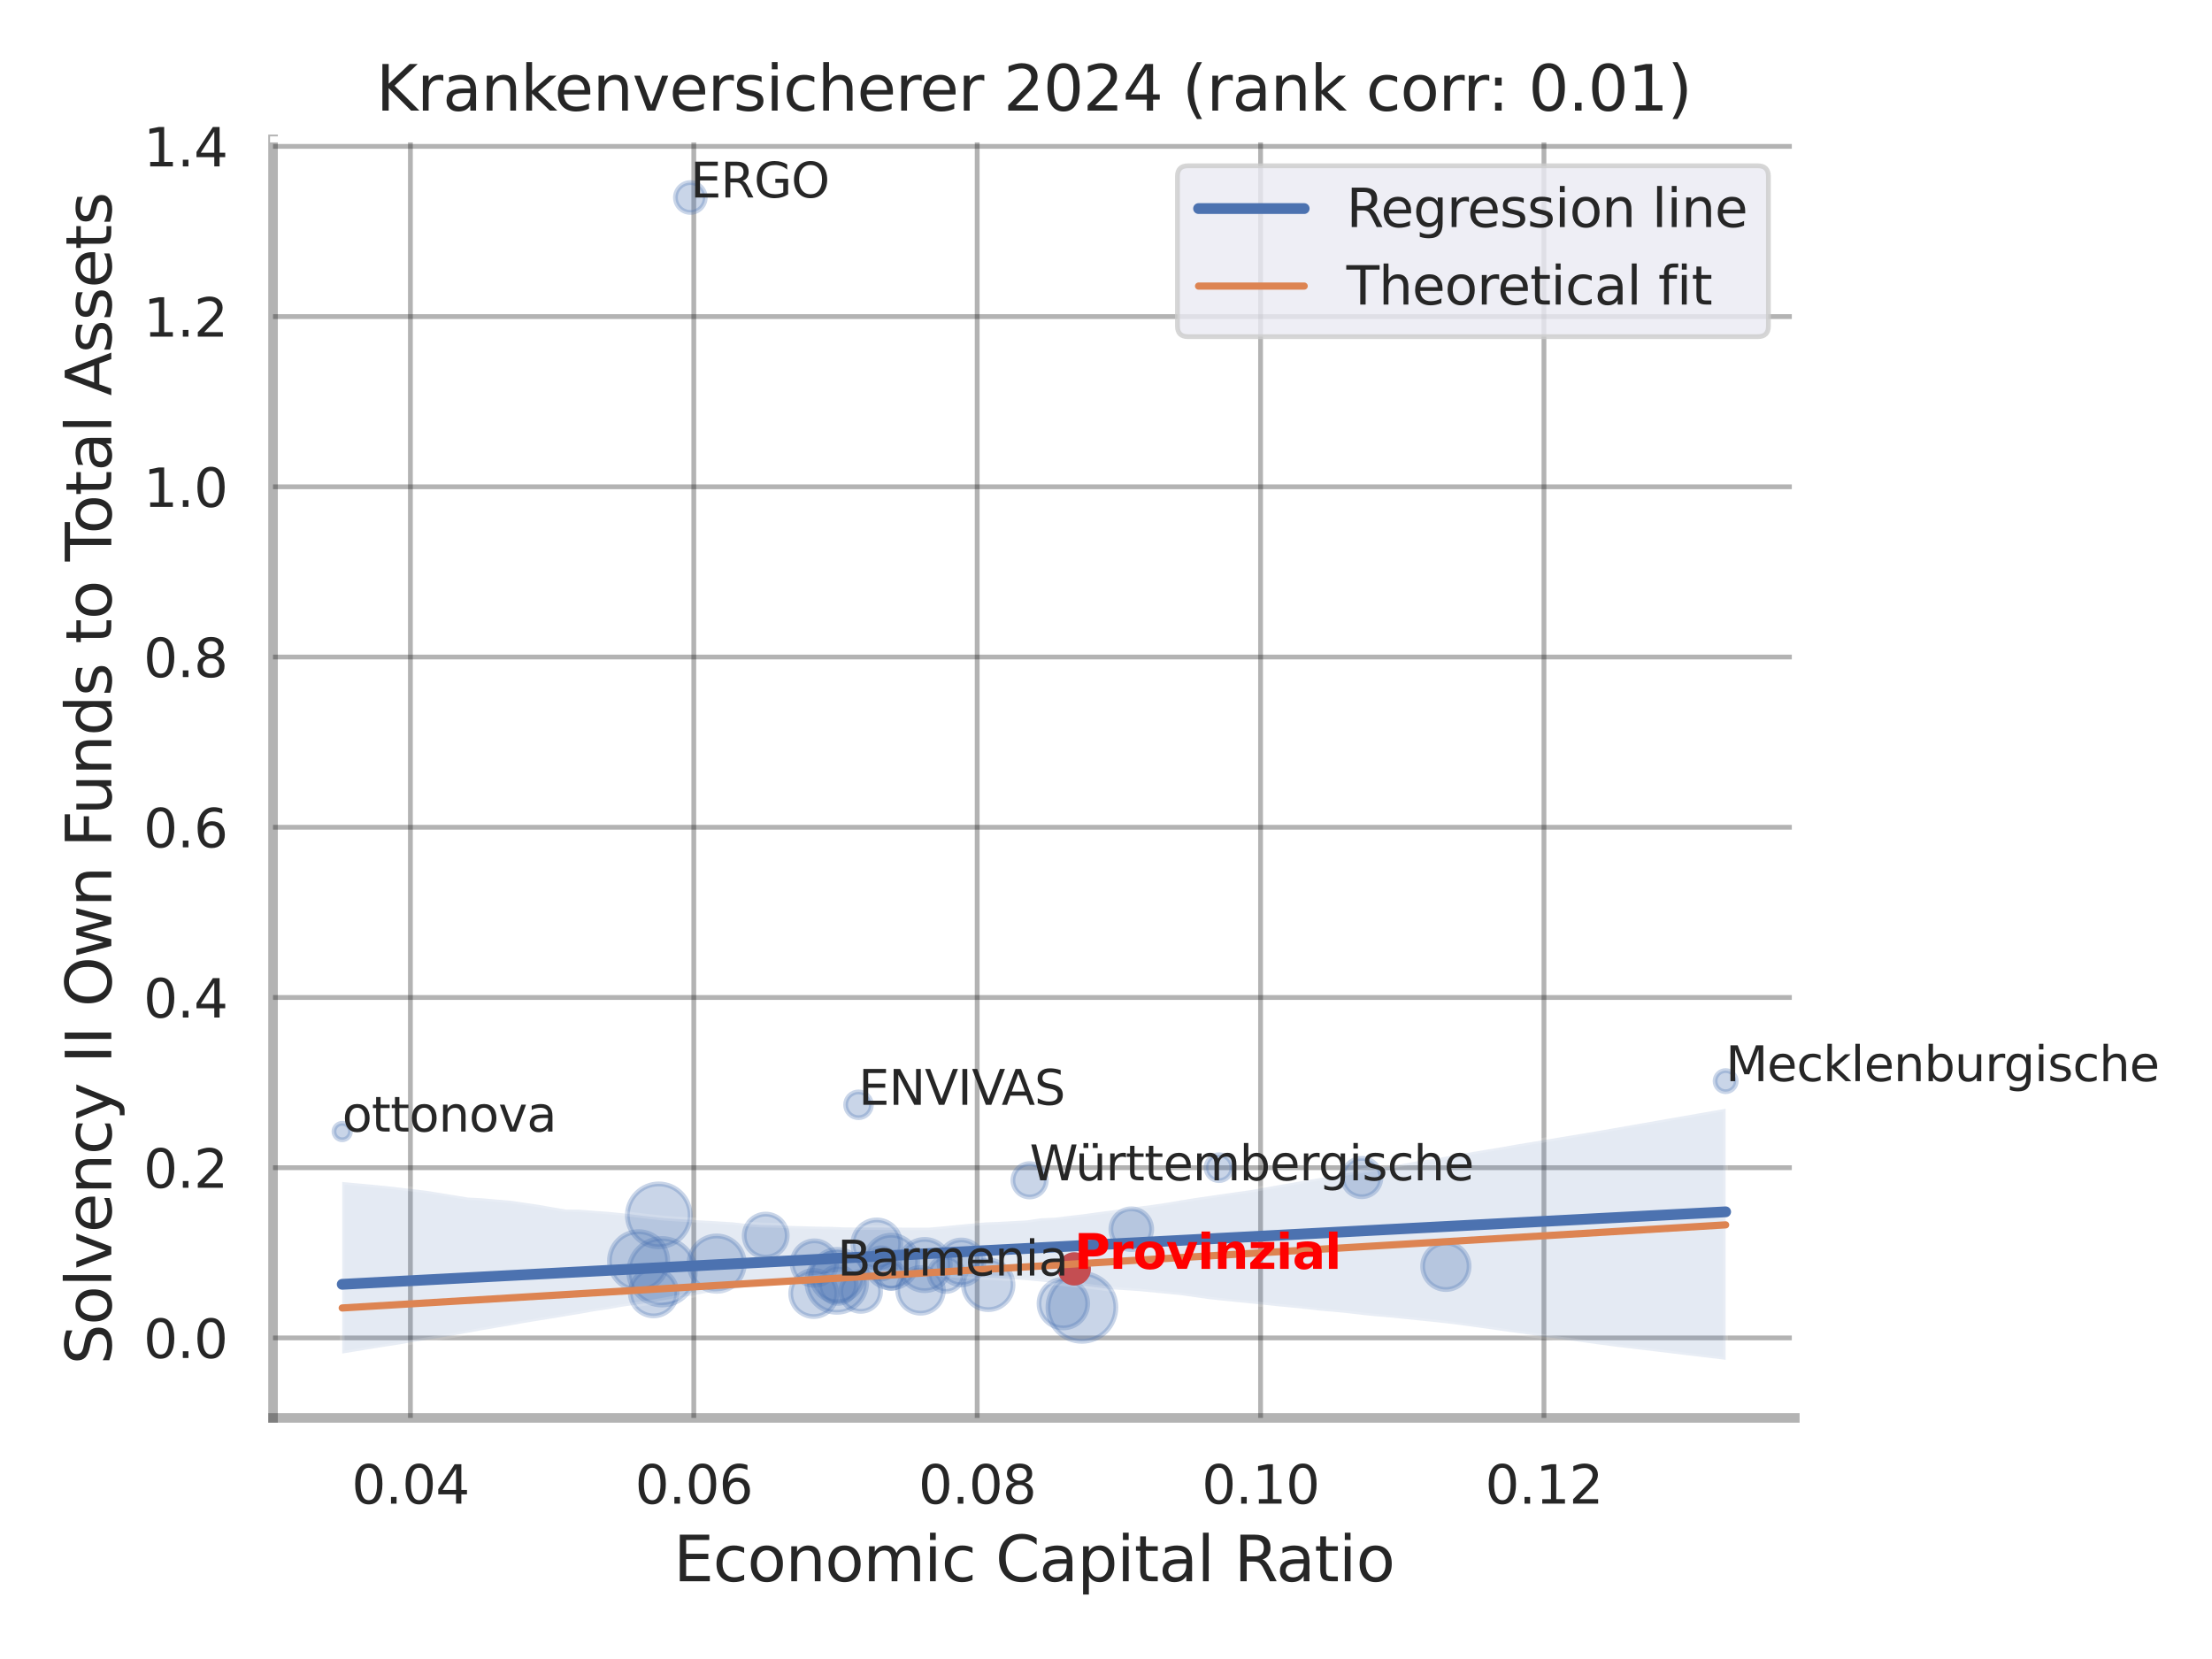 <?xml version="1.0" encoding="utf-8" standalone="no"?>
<!DOCTYPE svg PUBLIC "-//W3C//DTD SVG 1.1//EN"
  "http://www.w3.org/Graphics/SVG/1.1/DTD/svg11.dtd">
<svg xmlns:xlink="http://www.w3.org/1999/xlink" width="460.8pt" height="345.6pt" viewBox="0 0 460.8 345.6" xmlns="http://www.w3.org/2000/svg" version="1.1">
 <defs>
  <style type="text/css">*{stroke-linejoin: round; stroke-linecap: butt}</style>
 </defs>
 <g id="figure_1">
  <g id="patch_1">
   <path d="M 0 345.6 
L 460.8 345.6 
L 460.8 0 
L 0 0 
z
" style="fill: #ffffff"/>
  </g>
  <g id="axes_1">
   <g id="patch_2">
    <path d="M 56.88 295.38 
L 373.893 295.38 
L 373.893 29.04 
L 56.88 29.04 
z
" style="fill: #ffffff"/>
   </g>
   <g id="matplotlib.axis_1">
    <g id="xtick_1">
     <g id="line2d_1">
      <path d="M 85.495 295.38 
L 85.495 29.04 
" clip-path="url(#pdab0cfa401)" style="fill: none; stroke: #000000; stroke-opacity: 0.3; stroke-linecap: round"/>
     </g>
     <g id="text_1">
      <!-- 0.04 -->
      <g style="fill: #262626" transform="translate(73.249 313.238) scale(0.11 -0.11)">
       <defs>
        <path id="DejaVuSans-30" d="M 2034 4250 
Q 1547 4250 1301 3770 
Q 1056 3291 1056 2328 
Q 1056 1369 1301 889 
Q 1547 409 2034 409 
Q 2525 409 2770 889 
Q 3016 1369 3016 2328 
Q 3016 3291 2770 3770 
Q 2525 4250 2034 4250 
z
M 2034 4750 
Q 2819 4750 3233 4129 
Q 3647 3509 3647 2328 
Q 3647 1150 3233 529 
Q 2819 -91 2034 -91 
Q 1250 -91 836 529 
Q 422 1150 422 2328 
Q 422 3509 836 4129 
Q 1250 4750 2034 4750 
z
" transform="scale(0.016)"/>
        <path id="DejaVuSans-2e" d="M 684 794 
L 1344 794 
L 1344 0 
L 684 0 
L 684 794 
z
" transform="scale(0.016)"/>
        <path id="DejaVuSans-34" d="M 2419 4116 
L 825 1625 
L 2419 1625 
L 2419 4116 
z
M 2253 4666 
L 3047 4666 
L 3047 1625 
L 3713 1625 
L 3713 1100 
L 3047 1100 
L 3047 0 
L 2419 0 
L 2419 1100 
L 313 1100 
L 313 1709 
L 2253 4666 
z
" transform="scale(0.016)"/>
       </defs>
       <use xlink:href="#DejaVuSans-30"/>
       <use xlink:href="#DejaVuSans-2e" x="63.623"/>
       <use xlink:href="#DejaVuSans-30" x="95.41"/>
       <use xlink:href="#DejaVuSans-34" x="159.033"/>
      </g>
     </g>
    </g>
    <g id="xtick_2">
     <g id="line2d_2">
      <path d="M 144.53 295.38 
L 144.53 29.04 
" clip-path="url(#pdab0cfa401)" style="fill: none; stroke: #000000; stroke-opacity: 0.3; stroke-linecap: round"/>
     </g>
     <g id="text_2">
      <!-- 0.06 -->
      <g style="fill: #262626" transform="translate(132.284 313.238) scale(0.11 -0.11)">
       <defs>
        <path id="DejaVuSans-36" d="M 2113 2584 
Q 1688 2584 1439 2293 
Q 1191 2003 1191 1497 
Q 1191 994 1439 701 
Q 1688 409 2113 409 
Q 2538 409 2786 701 
Q 3034 994 3034 1497 
Q 3034 2003 2786 2293 
Q 2538 2584 2113 2584 
z
M 3366 4563 
L 3366 3988 
Q 3128 4100 2886 4159 
Q 2644 4219 2406 4219 
Q 1781 4219 1451 3797 
Q 1122 3375 1075 2522 
Q 1259 2794 1537 2939 
Q 1816 3084 2150 3084 
Q 2853 3084 3261 2657 
Q 3669 2231 3669 1497 
Q 3669 778 3244 343 
Q 2819 -91 2113 -91 
Q 1303 -91 875 529 
Q 447 1150 447 2328 
Q 447 3434 972 4092 
Q 1497 4750 2381 4750 
Q 2619 4750 2861 4703 
Q 3103 4656 3366 4563 
z
" transform="scale(0.016)"/>
       </defs>
       <use xlink:href="#DejaVuSans-30"/>
       <use xlink:href="#DejaVuSans-2e" x="63.623"/>
       <use xlink:href="#DejaVuSans-30" x="95.41"/>
       <use xlink:href="#DejaVuSans-36" x="159.033"/>
      </g>
     </g>
    </g>
    <g id="xtick_3">
     <g id="line2d_3">
      <path d="M 203.564 295.38 
L 203.564 29.04 
" clip-path="url(#pdab0cfa401)" style="fill: none; stroke: #000000; stroke-opacity: 0.3; stroke-linecap: round"/>
     </g>
     <g id="text_3">
      <!-- 0.08 -->
      <g style="fill: #262626" transform="translate(191.318 313.238) scale(0.11 -0.11)">
       <defs>
        <path id="DejaVuSans-38" d="M 2034 2216 
Q 1584 2216 1326 1975 
Q 1069 1734 1069 1313 
Q 1069 891 1326 650 
Q 1584 409 2034 409 
Q 2484 409 2743 651 
Q 3003 894 3003 1313 
Q 3003 1734 2745 1975 
Q 2488 2216 2034 2216 
z
M 1403 2484 
Q 997 2584 770 2862 
Q 544 3141 544 3541 
Q 544 4100 942 4425 
Q 1341 4750 2034 4750 
Q 2731 4750 3128 4425 
Q 3525 4100 3525 3541 
Q 3525 3141 3298 2862 
Q 3072 2584 2669 2484 
Q 3125 2378 3379 2068 
Q 3634 1759 3634 1313 
Q 3634 634 3220 271 
Q 2806 -91 2034 -91 
Q 1263 -91 848 271 
Q 434 634 434 1313 
Q 434 1759 690 2068 
Q 947 2378 1403 2484 
z
M 1172 3481 
Q 1172 3119 1398 2916 
Q 1625 2713 2034 2713 
Q 2441 2713 2670 2916 
Q 2900 3119 2900 3481 
Q 2900 3844 2670 4047 
Q 2441 4250 2034 4250 
Q 1625 4250 1398 4047 
Q 1172 3844 1172 3481 
z
" transform="scale(0.016)"/>
       </defs>
       <use xlink:href="#DejaVuSans-30"/>
       <use xlink:href="#DejaVuSans-2e" x="63.623"/>
       <use xlink:href="#DejaVuSans-30" x="95.41"/>
       <use xlink:href="#DejaVuSans-38" x="159.033"/>
      </g>
     </g>
    </g>
    <g id="xtick_4">
     <g id="line2d_4">
      <path d="M 262.599 295.38 
L 262.599 29.04 
" clip-path="url(#pdab0cfa401)" style="fill: none; stroke: #000000; stroke-opacity: 0.3; stroke-linecap: round"/>
     </g>
     <g id="text_4">
      <!-- 0.10 -->
      <g style="fill: #262626" transform="translate(250.353 313.238) scale(0.11 -0.11)">
       <defs>
        <path id="DejaVuSans-31" d="M 794 531 
L 1825 531 
L 1825 4091 
L 703 3866 
L 703 4441 
L 1819 4666 
L 2450 4666 
L 2450 531 
L 3481 531 
L 3481 0 
L 794 0 
L 794 531 
z
" transform="scale(0.016)"/>
       </defs>
       <use xlink:href="#DejaVuSans-30"/>
       <use xlink:href="#DejaVuSans-2e" x="63.623"/>
       <use xlink:href="#DejaVuSans-31" x="95.41"/>
       <use xlink:href="#DejaVuSans-30" x="159.033"/>
      </g>
     </g>
    </g>
    <g id="xtick_5">
     <g id="line2d_5">
      <path d="M 321.634 295.38 
L 321.634 29.04 
" clip-path="url(#pdab0cfa401)" style="fill: none; stroke: #000000; stroke-opacity: 0.3; stroke-linecap: round"/>
     </g>
     <g id="text_5">
      <!-- 0.12 -->
      <g style="fill: #262626" transform="translate(309.387 313.238) scale(0.11 -0.11)">
       <defs>
        <path id="DejaVuSans-32" d="M 1228 531 
L 3431 531 
L 3431 0 
L 469 0 
L 469 531 
Q 828 903 1448 1529 
Q 2069 2156 2228 2338 
Q 2531 2678 2651 2914 
Q 2772 3150 2772 3378 
Q 2772 3750 2511 3984 
Q 2250 4219 1831 4219 
Q 1534 4219 1204 4116 
Q 875 4013 500 3803 
L 500 4441 
Q 881 4594 1212 4672 
Q 1544 4750 1819 4750 
Q 2544 4750 2975 4387 
Q 3406 4025 3406 3419 
Q 3406 3131 3298 2873 
Q 3191 2616 2906 2266 
Q 2828 2175 2409 1742 
Q 1991 1309 1228 531 
z
" transform="scale(0.016)"/>
       </defs>
       <use xlink:href="#DejaVuSans-30"/>
       <use xlink:href="#DejaVuSans-2e" x="63.623"/>
       <use xlink:href="#DejaVuSans-31" x="95.41"/>
       <use xlink:href="#DejaVuSans-32" x="159.033"/>
      </g>
     </g>
    </g>
    <g id="text_6">
     <!-- Economic Capital Ratio -->
     <g style="fill: #262626" transform="translate(140.312 329.404) scale(0.13 -0.13)">
      <defs>
       <path id="DejaVuSans-45" d="M 628 4666 
L 3578 4666 
L 3578 4134 
L 1259 4134 
L 1259 2753 
L 3481 2753 
L 3481 2222 
L 1259 2222 
L 1259 531 
L 3634 531 
L 3634 0 
L 628 0 
L 628 4666 
z
" transform="scale(0.016)"/>
       <path id="DejaVuSans-63" d="M 3122 3366 
L 3122 2828 
Q 2878 2963 2633 3030 
Q 2388 3097 2138 3097 
Q 1578 3097 1268 2742 
Q 959 2388 959 1747 
Q 959 1106 1268 751 
Q 1578 397 2138 397 
Q 2388 397 2633 464 
Q 2878 531 3122 666 
L 3122 134 
Q 2881 22 2623 -34 
Q 2366 -91 2075 -91 
Q 1284 -91 818 406 
Q 353 903 353 1747 
Q 353 2603 823 3093 
Q 1294 3584 2113 3584 
Q 2378 3584 2631 3529 
Q 2884 3475 3122 3366 
z
" transform="scale(0.016)"/>
       <path id="DejaVuSans-6f" d="M 1959 3097 
Q 1497 3097 1228 2736 
Q 959 2375 959 1747 
Q 959 1119 1226 758 
Q 1494 397 1959 397 
Q 2419 397 2687 759 
Q 2956 1122 2956 1747 
Q 2956 2369 2687 2733 
Q 2419 3097 1959 3097 
z
M 1959 3584 
Q 2709 3584 3137 3096 
Q 3566 2609 3566 1747 
Q 3566 888 3137 398 
Q 2709 -91 1959 -91 
Q 1206 -91 779 398 
Q 353 888 353 1747 
Q 353 2609 779 3096 
Q 1206 3584 1959 3584 
z
" transform="scale(0.016)"/>
       <path id="DejaVuSans-6e" d="M 3513 2113 
L 3513 0 
L 2938 0 
L 2938 2094 
Q 2938 2591 2744 2837 
Q 2550 3084 2163 3084 
Q 1697 3084 1428 2787 
Q 1159 2491 1159 1978 
L 1159 0 
L 581 0 
L 581 3500 
L 1159 3500 
L 1159 2956 
Q 1366 3272 1645 3428 
Q 1925 3584 2291 3584 
Q 2894 3584 3203 3211 
Q 3513 2838 3513 2113 
z
" transform="scale(0.016)"/>
       <path id="DejaVuSans-6d" d="M 3328 2828 
Q 3544 3216 3844 3400 
Q 4144 3584 4550 3584 
Q 5097 3584 5394 3201 
Q 5691 2819 5691 2113 
L 5691 0 
L 5113 0 
L 5113 2094 
Q 5113 2597 4934 2840 
Q 4756 3084 4391 3084 
Q 3944 3084 3684 2787 
Q 3425 2491 3425 1978 
L 3425 0 
L 2847 0 
L 2847 2094 
Q 2847 2600 2669 2842 
Q 2491 3084 2119 3084 
Q 1678 3084 1418 2786 
Q 1159 2488 1159 1978 
L 1159 0 
L 581 0 
L 581 3500 
L 1159 3500 
L 1159 2956 
Q 1356 3278 1631 3431 
Q 1906 3584 2284 3584 
Q 2666 3584 2933 3390 
Q 3200 3197 3328 2828 
z
" transform="scale(0.016)"/>
       <path id="DejaVuSans-69" d="M 603 3500 
L 1178 3500 
L 1178 0 
L 603 0 
L 603 3500 
z
M 603 4863 
L 1178 4863 
L 1178 4134 
L 603 4134 
L 603 4863 
z
" transform="scale(0.016)"/>
       <path id="DejaVuSans-20" transform="scale(0.016)"/>
       <path id="DejaVuSans-43" d="M 4122 4306 
L 4122 3641 
Q 3803 3938 3442 4084 
Q 3081 4231 2675 4231 
Q 1875 4231 1450 3742 
Q 1025 3253 1025 2328 
Q 1025 1406 1450 917 
Q 1875 428 2675 428 
Q 3081 428 3442 575 
Q 3803 722 4122 1019 
L 4122 359 
Q 3791 134 3420 21 
Q 3050 -91 2638 -91 
Q 1578 -91 968 557 
Q 359 1206 359 2328 
Q 359 3453 968 4101 
Q 1578 4750 2638 4750 
Q 3056 4750 3426 4639 
Q 3797 4528 4122 4306 
z
" transform="scale(0.016)"/>
       <path id="DejaVuSans-61" d="M 2194 1759 
Q 1497 1759 1228 1600 
Q 959 1441 959 1056 
Q 959 750 1161 570 
Q 1363 391 1709 391 
Q 2188 391 2477 730 
Q 2766 1069 2766 1631 
L 2766 1759 
L 2194 1759 
z
M 3341 1997 
L 3341 0 
L 2766 0 
L 2766 531 
Q 2569 213 2275 61 
Q 1981 -91 1556 -91 
Q 1019 -91 701 211 
Q 384 513 384 1019 
Q 384 1609 779 1909 
Q 1175 2209 1959 2209 
L 2766 2209 
L 2766 2266 
Q 2766 2663 2505 2880 
Q 2244 3097 1772 3097 
Q 1472 3097 1187 3025 
Q 903 2953 641 2809 
L 641 3341 
Q 956 3463 1253 3523 
Q 1550 3584 1831 3584 
Q 2591 3584 2966 3190 
Q 3341 2797 3341 1997 
z
" transform="scale(0.016)"/>
       <path id="DejaVuSans-70" d="M 1159 525 
L 1159 -1331 
L 581 -1331 
L 581 3500 
L 1159 3500 
L 1159 2969 
Q 1341 3281 1617 3432 
Q 1894 3584 2278 3584 
Q 2916 3584 3314 3078 
Q 3713 2572 3713 1747 
Q 3713 922 3314 415 
Q 2916 -91 2278 -91 
Q 1894 -91 1617 61 
Q 1341 213 1159 525 
z
M 3116 1747 
Q 3116 2381 2855 2742 
Q 2594 3103 2138 3103 
Q 1681 3103 1420 2742 
Q 1159 2381 1159 1747 
Q 1159 1113 1420 752 
Q 1681 391 2138 391 
Q 2594 391 2855 752 
Q 3116 1113 3116 1747 
z
" transform="scale(0.016)"/>
       <path id="DejaVuSans-74" d="M 1172 4494 
L 1172 3500 
L 2356 3500 
L 2356 3053 
L 1172 3053 
L 1172 1153 
Q 1172 725 1289 603 
Q 1406 481 1766 481 
L 2356 481 
L 2356 0 
L 1766 0 
Q 1100 0 847 248 
Q 594 497 594 1153 
L 594 3053 
L 172 3053 
L 172 3500 
L 594 3500 
L 594 4494 
L 1172 4494 
z
" transform="scale(0.016)"/>
       <path id="DejaVuSans-6c" d="M 603 4863 
L 1178 4863 
L 1178 0 
L 603 0 
L 603 4863 
z
" transform="scale(0.016)"/>
       <path id="DejaVuSans-52" d="M 2841 2188 
Q 3044 2119 3236 1894 
Q 3428 1669 3622 1275 
L 4263 0 
L 3584 0 
L 2988 1197 
Q 2756 1666 2539 1819 
Q 2322 1972 1947 1972 
L 1259 1972 
L 1259 0 
L 628 0 
L 628 4666 
L 2053 4666 
Q 2853 4666 3247 4331 
Q 3641 3997 3641 3322 
Q 3641 2881 3436 2590 
Q 3231 2300 2841 2188 
z
M 1259 4147 
L 1259 2491 
L 2053 2491 
Q 2509 2491 2742 2702 
Q 2975 2913 2975 3322 
Q 2975 3731 2742 3939 
Q 2509 4147 2053 4147 
L 1259 4147 
z
" transform="scale(0.016)"/>
      </defs>
      <use xlink:href="#DejaVuSans-45"/>
      <use xlink:href="#DejaVuSans-63" x="63.184"/>
      <use xlink:href="#DejaVuSans-6f" x="118.164"/>
      <use xlink:href="#DejaVuSans-6e" x="179.346"/>
      <use xlink:href="#DejaVuSans-6f" x="242.725"/>
      <use xlink:href="#DejaVuSans-6d" x="303.906"/>
      <use xlink:href="#DejaVuSans-69" x="401.318"/>
      <use xlink:href="#DejaVuSans-63" x="429.102"/>
      <use xlink:href="#DejaVuSans-20" x="484.082"/>
      <use xlink:href="#DejaVuSans-43" x="515.869"/>
      <use xlink:href="#DejaVuSans-61" x="585.693"/>
      <use xlink:href="#DejaVuSans-70" x="646.973"/>
      <use xlink:href="#DejaVuSans-69" x="710.449"/>
      <use xlink:href="#DejaVuSans-74" x="738.232"/>
      <use xlink:href="#DejaVuSans-61" x="777.441"/>
      <use xlink:href="#DejaVuSans-6c" x="838.721"/>
      <use xlink:href="#DejaVuSans-20" x="866.504"/>
      <use xlink:href="#DejaVuSans-52" x="898.291"/>
      <use xlink:href="#DejaVuSans-61" x="965.523"/>
      <use xlink:href="#DejaVuSans-74" x="1026.803"/>
      <use xlink:href="#DejaVuSans-69" x="1066.012"/>
      <use xlink:href="#DejaVuSans-6f" x="1093.795"/>
     </g>
    </g>
   </g>
   <g id="matplotlib.axis_2">
    <g id="ytick_1">
     <g id="line2d_6">
      <path d="M 56.88 278.712 
L 373.893 278.712 
" clip-path="url(#pdab0cfa401)" style="fill: none; stroke: #000000; stroke-opacity: 0.3; stroke-linecap: round"/>
     </g>
     <g id="text_7">
      <!-- 0.0 -->
      <g style="fill: #262626" transform="translate(29.887 282.891) scale(0.11 -0.11)">
       <use xlink:href="#DejaVuSans-30"/>
       <use xlink:href="#DejaVuSans-2e" x="63.623"/>
       <use xlink:href="#DejaVuSans-30" x="95.41"/>
      </g>
     </g>
    </g>
    <g id="ytick_2">
     <g id="line2d_7">
      <path d="M 56.88 243.252 
L 373.893 243.252 
" clip-path="url(#pdab0cfa401)" style="fill: none; stroke: #000000; stroke-opacity: 0.3; stroke-linecap: round"/>
     </g>
     <g id="text_8">
      <!-- 0.2 -->
      <g style="fill: #262626" transform="translate(29.887 247.431) scale(0.11 -0.11)">
       <use xlink:href="#DejaVuSans-30"/>
       <use xlink:href="#DejaVuSans-2e" x="63.623"/>
       <use xlink:href="#DejaVuSans-32" x="95.41"/>
      </g>
     </g>
    </g>
    <g id="ytick_3">
     <g id="line2d_8">
      <path d="M 56.88 207.791 
L 373.893 207.791 
" clip-path="url(#pdab0cfa401)" style="fill: none; stroke: #000000; stroke-opacity: 0.3; stroke-linecap: round"/>
     </g>
     <g id="text_9">
      <!-- 0.4 -->
      <g style="fill: #262626" transform="translate(29.887 211.97) scale(0.11 -0.11)">
       <use xlink:href="#DejaVuSans-30"/>
       <use xlink:href="#DejaVuSans-2e" x="63.623"/>
       <use xlink:href="#DejaVuSans-34" x="95.41"/>
      </g>
     </g>
    </g>
    <g id="ytick_4">
     <g id="line2d_9">
      <path d="M 56.88 172.331 
L 373.893 172.331 
" clip-path="url(#pdab0cfa401)" style="fill: none; stroke: #000000; stroke-opacity: 0.3; stroke-linecap: round"/>
     </g>
     <g id="text_10">
      <!-- 0.6 -->
      <g style="fill: #262626" transform="translate(29.887 176.51) scale(0.11 -0.11)">
       <use xlink:href="#DejaVuSans-30"/>
       <use xlink:href="#DejaVuSans-2e" x="63.623"/>
       <use xlink:href="#DejaVuSans-36" x="95.41"/>
      </g>
     </g>
    </g>
    <g id="ytick_5">
     <g id="line2d_10">
      <path d="M 56.88 136.87 
L 373.893 136.87 
" clip-path="url(#pdab0cfa401)" style="fill: none; stroke: #000000; stroke-opacity: 0.3; stroke-linecap: round"/>
     </g>
     <g id="text_11">
      <!-- 0.8 -->
      <g style="fill: #262626" transform="translate(29.887 141.049) scale(0.11 -0.11)">
       <use xlink:href="#DejaVuSans-30"/>
       <use xlink:href="#DejaVuSans-2e" x="63.623"/>
       <use xlink:href="#DejaVuSans-38" x="95.41"/>
      </g>
     </g>
    </g>
    <g id="ytick_6">
     <g id="line2d_11">
      <path d="M 56.88 101.41 
L 373.893 101.41 
" clip-path="url(#pdab0cfa401)" style="fill: none; stroke: #000000; stroke-opacity: 0.3; stroke-linecap: round"/>
     </g>
     <g id="text_12">
      <!-- 1.0 -->
      <g style="fill: #262626" transform="translate(29.887 105.589) scale(0.11 -0.11)">
       <use xlink:href="#DejaVuSans-31"/>
       <use xlink:href="#DejaVuSans-2e" x="63.623"/>
       <use xlink:href="#DejaVuSans-30" x="95.41"/>
      </g>
     </g>
    </g>
    <g id="ytick_7">
     <g id="line2d_12">
      <path d="M 56.88 65.949 
L 373.893 65.949 
" clip-path="url(#pdab0cfa401)" style="fill: none; stroke: #000000; stroke-opacity: 0.3; stroke-linecap: round"/>
     </g>
     <g id="text_13">
      <!-- 1.2 -->
      <g style="fill: #262626" transform="translate(29.887 70.128) scale(0.11 -0.11)">
       <use xlink:href="#DejaVuSans-31"/>
       <use xlink:href="#DejaVuSans-2e" x="63.623"/>
       <use xlink:href="#DejaVuSans-32" x="95.41"/>
      </g>
     </g>
    </g>
    <g id="ytick_8">
     <g id="line2d_13">
      <path d="M 56.88 30.489 
L 373.893 30.489 
" clip-path="url(#pdab0cfa401)" style="fill: none; stroke: #000000; stroke-opacity: 0.3; stroke-linecap: round"/>
     </g>
     <g id="text_14">
      <!-- 1.4 -->
      <g style="fill: #262626" transform="translate(29.887 34.668) scale(0.11 -0.11)">
       <use xlink:href="#DejaVuSans-31"/>
       <use xlink:href="#DejaVuSans-2e" x="63.623"/>
       <use xlink:href="#DejaVuSans-34" x="95.41"/>
      </g>
     </g>
    </g>
    <g id="text_15">
     <!-- Solvency II Own Funds to Total Assets -->
     <g style="fill: #262626" transform="translate(23.183 284.278) rotate(-90) scale(0.13 -0.13)">
      <defs>
       <path id="DejaVuSans-53" d="M 3425 4513 
L 3425 3897 
Q 3066 4069 2747 4153 
Q 2428 4238 2131 4238 
Q 1616 4238 1336 4038 
Q 1056 3838 1056 3469 
Q 1056 3159 1242 3001 
Q 1428 2844 1947 2747 
L 2328 2669 
Q 3034 2534 3370 2195 
Q 3706 1856 3706 1288 
Q 3706 609 3251 259 
Q 2797 -91 1919 -91 
Q 1588 -91 1214 -16 
Q 841 59 441 206 
L 441 856 
Q 825 641 1194 531 
Q 1563 422 1919 422 
Q 2459 422 2753 634 
Q 3047 847 3047 1241 
Q 3047 1584 2836 1778 
Q 2625 1972 2144 2069 
L 1759 2144 
Q 1053 2284 737 2584 
Q 422 2884 422 3419 
Q 422 4038 858 4394 
Q 1294 4750 2059 4750 
Q 2388 4750 2728 4690 
Q 3069 4631 3425 4513 
z
" transform="scale(0.016)"/>
       <path id="DejaVuSans-76" d="M 191 3500 
L 800 3500 
L 1894 563 
L 2988 3500 
L 3597 3500 
L 2284 0 
L 1503 0 
L 191 3500 
z
" transform="scale(0.016)"/>
       <path id="DejaVuSans-65" d="M 3597 1894 
L 3597 1613 
L 953 1613 
Q 991 1019 1311 708 
Q 1631 397 2203 397 
Q 2534 397 2845 478 
Q 3156 559 3463 722 
L 3463 178 
Q 3153 47 2828 -22 
Q 2503 -91 2169 -91 
Q 1331 -91 842 396 
Q 353 884 353 1716 
Q 353 2575 817 3079 
Q 1281 3584 2069 3584 
Q 2775 3584 3186 3129 
Q 3597 2675 3597 1894 
z
M 3022 2063 
Q 3016 2534 2758 2815 
Q 2500 3097 2075 3097 
Q 1594 3097 1305 2825 
Q 1016 2553 972 2059 
L 3022 2063 
z
" transform="scale(0.016)"/>
       <path id="DejaVuSans-79" d="M 2059 -325 
Q 1816 -950 1584 -1140 
Q 1353 -1331 966 -1331 
L 506 -1331 
L 506 -850 
L 844 -850 
Q 1081 -850 1212 -737 
Q 1344 -625 1503 -206 
L 1606 56 
L 191 3500 
L 800 3500 
L 1894 763 
L 2988 3500 
L 3597 3500 
L 2059 -325 
z
" transform="scale(0.016)"/>
       <path id="DejaVuSans-49" d="M 628 4666 
L 1259 4666 
L 1259 0 
L 628 0 
L 628 4666 
z
" transform="scale(0.016)"/>
       <path id="DejaVuSans-4f" d="M 2522 4238 
Q 1834 4238 1429 3725 
Q 1025 3213 1025 2328 
Q 1025 1447 1429 934 
Q 1834 422 2522 422 
Q 3209 422 3611 934 
Q 4013 1447 4013 2328 
Q 4013 3213 3611 3725 
Q 3209 4238 2522 4238 
z
M 2522 4750 
Q 3503 4750 4090 4092 
Q 4678 3434 4678 2328 
Q 4678 1225 4090 567 
Q 3503 -91 2522 -91 
Q 1538 -91 948 565 
Q 359 1222 359 2328 
Q 359 3434 948 4092 
Q 1538 4750 2522 4750 
z
" transform="scale(0.016)"/>
       <path id="DejaVuSans-77" d="M 269 3500 
L 844 3500 
L 1563 769 
L 2278 3500 
L 2956 3500 
L 3675 769 
L 4391 3500 
L 4966 3500 
L 4050 0 
L 3372 0 
L 2619 2869 
L 1863 0 
L 1184 0 
L 269 3500 
z
" transform="scale(0.016)"/>
       <path id="DejaVuSans-46" d="M 628 4666 
L 3309 4666 
L 3309 4134 
L 1259 4134 
L 1259 2759 
L 3109 2759 
L 3109 2228 
L 1259 2228 
L 1259 0 
L 628 0 
L 628 4666 
z
" transform="scale(0.016)"/>
       <path id="DejaVuSans-75" d="M 544 1381 
L 544 3500 
L 1119 3500 
L 1119 1403 
Q 1119 906 1312 657 
Q 1506 409 1894 409 
Q 2359 409 2629 706 
Q 2900 1003 2900 1516 
L 2900 3500 
L 3475 3500 
L 3475 0 
L 2900 0 
L 2900 538 
Q 2691 219 2414 64 
Q 2138 -91 1772 -91 
Q 1169 -91 856 284 
Q 544 659 544 1381 
z
M 1991 3584 
L 1991 3584 
z
" transform="scale(0.016)"/>
       <path id="DejaVuSans-64" d="M 2906 2969 
L 2906 4863 
L 3481 4863 
L 3481 0 
L 2906 0 
L 2906 525 
Q 2725 213 2448 61 
Q 2172 -91 1784 -91 
Q 1150 -91 751 415 
Q 353 922 353 1747 
Q 353 2572 751 3078 
Q 1150 3584 1784 3584 
Q 2172 3584 2448 3432 
Q 2725 3281 2906 2969 
z
M 947 1747 
Q 947 1113 1208 752 
Q 1469 391 1925 391 
Q 2381 391 2643 752 
Q 2906 1113 2906 1747 
Q 2906 2381 2643 2742 
Q 2381 3103 1925 3103 
Q 1469 3103 1208 2742 
Q 947 2381 947 1747 
z
" transform="scale(0.016)"/>
       <path id="DejaVuSans-73" d="M 2834 3397 
L 2834 2853 
Q 2591 2978 2328 3040 
Q 2066 3103 1784 3103 
Q 1356 3103 1142 2972 
Q 928 2841 928 2578 
Q 928 2378 1081 2264 
Q 1234 2150 1697 2047 
L 1894 2003 
Q 2506 1872 2764 1633 
Q 3022 1394 3022 966 
Q 3022 478 2636 193 
Q 2250 -91 1575 -91 
Q 1294 -91 989 -36 
Q 684 19 347 128 
L 347 722 
Q 666 556 975 473 
Q 1284 391 1588 391 
Q 1994 391 2212 530 
Q 2431 669 2431 922 
Q 2431 1156 2273 1281 
Q 2116 1406 1581 1522 
L 1381 1569 
Q 847 1681 609 1914 
Q 372 2147 372 2553 
Q 372 3047 722 3315 
Q 1072 3584 1716 3584 
Q 2034 3584 2315 3537 
Q 2597 3491 2834 3397 
z
" transform="scale(0.016)"/>
       <path id="DejaVuSans-54" d="M -19 4666 
L 3928 4666 
L 3928 4134 
L 2272 4134 
L 2272 0 
L 1638 0 
L 1638 4134 
L -19 4134 
L -19 4666 
z
" transform="scale(0.016)"/>
       <path id="DejaVuSans-41" d="M 2188 4044 
L 1331 1722 
L 3047 1722 
L 2188 4044 
z
M 1831 4666 
L 2547 4666 
L 4325 0 
L 3669 0 
L 3244 1197 
L 1141 1197 
L 716 0 
L 50 0 
L 1831 4666 
z
" transform="scale(0.016)"/>
      </defs>
      <use xlink:href="#DejaVuSans-53"/>
      <use xlink:href="#DejaVuSans-6f" x="63.477"/>
      <use xlink:href="#DejaVuSans-6c" x="124.658"/>
      <use xlink:href="#DejaVuSans-76" x="152.441"/>
      <use xlink:href="#DejaVuSans-65" x="211.621"/>
      <use xlink:href="#DejaVuSans-6e" x="273.145"/>
      <use xlink:href="#DejaVuSans-63" x="336.523"/>
      <use xlink:href="#DejaVuSans-79" x="391.504"/>
      <use xlink:href="#DejaVuSans-20" x="450.684"/>
      <use xlink:href="#DejaVuSans-49" x="482.471"/>
      <use xlink:href="#DejaVuSans-49" x="511.963"/>
      <use xlink:href="#DejaVuSans-20" x="541.455"/>
      <use xlink:href="#DejaVuSans-4f" x="573.242"/>
      <use xlink:href="#DejaVuSans-77" x="651.953"/>
      <use xlink:href="#DejaVuSans-6e" x="733.74"/>
      <use xlink:href="#DejaVuSans-20" x="797.119"/>
      <use xlink:href="#DejaVuSans-46" x="828.906"/>
      <use xlink:href="#DejaVuSans-75" x="880.926"/>
      <use xlink:href="#DejaVuSans-6e" x="944.305"/>
      <use xlink:href="#DejaVuSans-64" x="1007.684"/>
      <use xlink:href="#DejaVuSans-73" x="1071.16"/>
      <use xlink:href="#DejaVuSans-20" x="1123.26"/>
      <use xlink:href="#DejaVuSans-74" x="1155.047"/>
      <use xlink:href="#DejaVuSans-6f" x="1194.256"/>
      <use xlink:href="#DejaVuSans-20" x="1255.438"/>
      <use xlink:href="#DejaVuSans-54" x="1287.225"/>
      <use xlink:href="#DejaVuSans-6f" x="1331.309"/>
      <use xlink:href="#DejaVuSans-74" x="1392.49"/>
      <use xlink:href="#DejaVuSans-61" x="1431.699"/>
      <use xlink:href="#DejaVuSans-6c" x="1492.979"/>
      <use xlink:href="#DejaVuSans-20" x="1520.762"/>
      <use xlink:href="#DejaVuSans-41" x="1552.549"/>
      <use xlink:href="#DejaVuSans-73" x="1620.957"/>
      <use xlink:href="#DejaVuSans-73" x="1673.057"/>
      <use xlink:href="#DejaVuSans-65" x="1725.156"/>
      <use xlink:href="#DejaVuSans-74" x="1786.68"/>
      <use xlink:href="#DejaVuSans-73" x="1825.889"/>
     </g>
    </g>
   </g>
   <g id="PathCollection_1">
    <path d="M 185.645 268.339 
C 187.106 268.339 188.508 267.758 189.542 266.725 
C 190.575 265.691 191.156 264.29 191.156 262.828 
C 191.156 261.367 190.575 259.965 189.542 258.932 
C 188.508 257.898 187.106 257.318 185.645 257.318 
C 184.184 257.318 182.782 257.898 181.748 258.932 
C 180.715 259.965 180.134 261.367 180.134 262.828 
C 180.134 264.29 180.715 265.691 181.748 266.725 
C 182.782 267.758 184.184 268.339 185.645 268.339 
z
" clip-path="url(#pdab0cfa401)" style="fill: #4c72b0; fill-opacity: 0.3; stroke: #4c72b0; stroke-opacity: 0.3"/>
    <path d="M 174.317 273.38 
C 175.97 273.38 177.556 272.724 178.725 271.555 
C 179.894 270.386 180.551 268.8 180.551 267.147 
C 180.551 265.494 179.894 263.908 178.725 262.74 
C 177.556 261.571 175.97 260.914 174.317 260.914 
C 172.664 260.914 171.079 261.571 169.91 262.74 
C 168.741 263.908 168.084 265.494 168.084 267.147 
C 168.084 268.8 168.741 270.386 169.91 271.555 
C 171.079 272.724 172.664 273.38 174.317 273.38 
z
" clip-path="url(#pdab0cfa401)" style="fill: #4c72b0; fill-opacity: 0.3; stroke: #4c72b0; stroke-opacity: 0.3"/>
    <path d="M 149.298 269.002 
C 150.828 269.002 152.295 268.394 153.377 267.313 
C 154.459 266.231 155.066 264.764 155.066 263.234 
C 155.066 261.705 154.459 260.237 153.377 259.156 
C 152.295 258.074 150.828 257.466 149.298 257.466 
C 147.769 257.466 146.301 258.074 145.22 259.156 
C 144.138 260.237 143.53 261.705 143.53 263.234 
C 143.53 264.764 144.138 266.231 145.22 267.313 
C 146.301 268.394 147.769 269.002 149.298 269.002 
z
" clip-path="url(#pdab0cfa401)" style="fill: #4c72b0; fill-opacity: 0.3; stroke: #4c72b0; stroke-opacity: 0.3"/>
    <path d="M 301.203 268.634 
C 302.487 268.634 303.718 268.124 304.626 267.216 
C 305.534 266.308 306.044 265.076 306.044 263.792 
C 306.044 262.508 305.534 261.277 304.626 260.369 
C 303.718 259.461 302.487 258.951 301.203 258.951 
C 299.919 258.951 298.687 259.461 297.779 260.369 
C 296.871 261.277 296.361 262.508 296.361 263.792 
C 296.361 265.076 296.871 266.308 297.779 267.216 
C 298.687 268.124 299.919 268.634 301.203 268.634 
z
" clip-path="url(#pdab0cfa401)" style="fill: #4c72b0; fill-opacity: 0.3; stroke: #4c72b0; stroke-opacity: 0.3"/>
    <path d="M 225.38 279.425 
C 227.256 279.425 229.054 278.68 230.38 277.354 
C 231.706 276.028 232.451 274.229 232.451 272.354 
C 232.451 270.478 231.706 268.68 230.38 267.354 
C 229.054 266.028 227.256 265.283 225.38 265.283 
C 223.505 265.283 221.706 266.028 220.38 267.354 
C 219.054 268.68 218.309 270.478 218.309 272.354 
C 218.309 274.229 219.054 276.028 220.38 277.354 
C 221.706 278.68 223.505 279.425 225.38 279.425 
z
" clip-path="url(#pdab0cfa401)" style="fill: #4c72b0; fill-opacity: 0.3; stroke: #4c72b0; stroke-opacity: 0.3"/>
    <path d="M 137.234 259.718 
C 138.97 259.718 140.634 259.028 141.862 257.801 
C 143.089 256.573 143.779 254.909 143.779 253.173 
C 143.779 251.437 143.089 249.773 141.862 248.545 
C 140.634 247.318 138.97 246.629 137.234 246.629 
C 135.498 246.629 133.834 247.318 132.606 248.545 
C 131.379 249.773 130.69 251.437 130.69 253.173 
C 130.69 254.909 131.379 256.573 132.606 257.801 
C 133.834 259.028 135.498 259.718 137.234 259.718 
z
" clip-path="url(#pdab0cfa401)" style="fill: #4c72b0; fill-opacity: 0.3; stroke: #4c72b0; stroke-opacity: 0.3"/>
    <path d="M 159.513 261.878 
C 160.702 261.878 161.841 261.406 162.682 260.566 
C 163.522 259.725 163.994 258.586 163.994 257.397 
C 163.994 256.209 163.522 255.069 162.682 254.229 
C 161.841 253.389 160.702 252.917 159.513 252.917 
C 158.325 252.917 157.185 253.389 156.345 254.229 
C 155.505 255.069 155.033 256.209 155.033 257.397 
C 155.033 258.586 155.505 259.725 156.345 260.566 
C 157.185 261.406 158.325 261.878 159.513 261.878 
z
" clip-path="url(#pdab0cfa401)" style="fill: #4c72b0; fill-opacity: 0.3; stroke: #4c72b0; stroke-opacity: 0.3"/>
    <path d="M 169.518 274.261 
C 170.791 274.261 172.012 273.755 172.913 272.855 
C 173.813 271.954 174.319 270.733 174.319 269.46 
C 174.319 268.187 173.813 266.965 172.913 266.065 
C 172.012 265.165 170.791 264.659 169.518 264.659 
C 168.244 264.659 167.023 265.165 166.123 266.065 
C 165.222 266.965 164.717 268.187 164.717 269.46 
C 164.717 270.733 165.222 271.954 166.123 272.855 
C 167.023 273.755 168.244 274.261 169.518 274.261 
z
" clip-path="url(#pdab0cfa401)" style="fill: #4c72b0; fill-opacity: 0.3; stroke: #4c72b0; stroke-opacity: 0.3"/>
    <path d="M 205.867 272.817 
C 207.238 272.817 208.552 272.273 209.522 271.304 
C 210.491 270.335 211.035 269.02 211.035 267.649 
C 211.035 266.279 210.491 264.964 209.522 263.995 
C 208.552 263.026 207.238 262.481 205.867 262.481 
C 204.497 262.481 203.182 263.026 202.213 263.995 
C 201.244 264.964 200.699 266.279 200.699 267.649 
C 200.699 269.02 201.244 270.335 202.213 271.304 
C 203.182 272.273 204.497 272.817 205.867 272.817 
z
" clip-path="url(#pdab0cfa401)" style="fill: #4c72b0; fill-opacity: 0.3; stroke: #4c72b0; stroke-opacity: 0.3"/>
    <path d="M 137.915 271.861 
C 139.752 271.861 141.514 271.131 142.813 269.832 
C 144.112 268.533 144.842 266.77 144.842 264.933 
C 144.842 263.096 144.112 261.334 142.813 260.035 
C 141.514 258.736 139.752 258.006 137.915 258.006 
C 136.077 258.006 134.315 258.736 133.016 260.035 
C 131.717 261.334 130.987 263.096 130.987 264.933 
C 130.987 266.77 131.717 268.533 133.016 269.832 
C 134.315 271.131 136.077 271.861 137.915 271.861 
z
" clip-path="url(#pdab0cfa401)" style="fill: #4c72b0; fill-opacity: 0.3; stroke: #4c72b0; stroke-opacity: 0.3"/>
    <path d="M 200.264 267.647 
C 201.503 267.647 202.69 267.155 203.566 266.279 
C 204.441 265.404 204.933 264.216 204.933 262.978 
C 204.933 261.74 204.441 260.552 203.566 259.677 
C 202.69 258.801 201.503 258.309 200.264 258.309 
C 199.026 258.309 197.839 258.801 196.963 259.677 
C 196.088 260.552 195.596 261.74 195.596 262.978 
C 195.596 264.216 196.088 265.404 196.963 266.279 
C 197.839 267.155 199.026 267.647 200.264 267.647 
z
" clip-path="url(#pdab0cfa401)" style="fill: #4c72b0; fill-opacity: 0.3; stroke: #4c72b0; stroke-opacity: 0.3"/>
    <path d="M 133.029 268.712 
C 134.638 268.712 136.182 268.072 137.32 266.934 
C 138.458 265.796 139.098 264.253 139.098 262.643 
C 139.098 261.034 138.458 259.49 137.32 258.352 
C 136.182 257.214 134.638 256.575 133.029 256.575 
C 131.42 256.575 129.876 257.214 128.738 258.352 
C 127.6 259.49 126.96 261.034 126.96 262.643 
C 126.96 264.253 127.6 265.796 128.738 266.934 
C 129.876 268.072 131.42 268.712 133.029 268.712 
z
" clip-path="url(#pdab0cfa401)" style="fill: #4c72b0; fill-opacity: 0.3; stroke: #4c72b0; stroke-opacity: 0.3"/>
    <path d="M 169.66 267.772 
C 170.891 267.772 172.072 267.283 172.943 266.412 
C 173.813 265.542 174.303 264.361 174.303 263.129 
C 174.303 261.898 173.813 260.717 172.943 259.846 
C 172.072 258.976 170.891 258.486 169.66 258.486 
C 168.428 258.486 167.247 258.976 166.377 259.846 
C 165.506 260.717 165.017 261.898 165.017 263.129 
C 165.017 264.361 165.506 265.542 166.377 266.412 
C 167.247 267.283 168.428 267.772 169.66 267.772 
z
" clip-path="url(#pdab0cfa401)" style="fill: #4c72b0; fill-opacity: 0.3; stroke: #4c72b0; stroke-opacity: 0.3"/>
    <path d="M 179.303 273.18 
C 180.4 273.18 181.453 272.744 182.229 271.968 
C 183.005 271.192 183.441 270.14 183.441 269.043 
C 183.441 267.945 183.005 266.893 182.229 266.117 
C 181.453 265.341 180.4 264.905 179.303 264.905 
C 178.206 264.905 177.154 265.341 176.378 266.117 
C 175.602 266.893 175.166 267.945 175.166 269.043 
C 175.166 270.14 175.602 271.192 176.378 271.968 
C 177.154 272.744 178.206 273.18 179.303 273.18 
z
" clip-path="url(#pdab0cfa401)" style="fill: #4c72b0; fill-opacity: 0.3; stroke: #4c72b0; stroke-opacity: 0.3"/>
    <path d="M 283.68 249.304 
C 284.74 249.304 285.757 248.883 286.506 248.133 
C 287.256 247.384 287.677 246.367 287.677 245.307 
C 287.677 244.247 287.256 243.23 286.506 242.481 
C 285.757 241.731 284.74 241.31 283.68 241.31 
C 282.62 241.31 281.603 241.731 280.854 242.481 
C 280.104 243.23 279.683 244.247 279.683 245.307 
C 279.683 246.367 280.104 247.384 280.854 248.133 
C 281.603 248.883 282.62 249.304 283.68 249.304 
z
" clip-path="url(#pdab0cfa401)" style="fill: #4c72b0; fill-opacity: 0.3; stroke: #4c72b0; stroke-opacity: 0.3"/>
    <path d="M 235.669 260.319 
C 236.797 260.319 237.879 259.871 238.677 259.073 
C 239.474 258.276 239.923 257.194 239.923 256.066 
C 239.923 254.938 239.474 253.856 238.677 253.058 
C 237.879 252.261 236.797 251.812 235.669 251.812 
C 234.541 251.812 233.459 252.261 232.662 253.058 
C 231.864 253.856 231.416 254.938 231.416 256.066 
C 231.416 257.194 231.864 258.276 232.662 259.073 
C 233.459 259.871 234.541 260.319 235.669 260.319 
z
" clip-path="url(#pdab0cfa401)" style="fill: #4c72b0; fill-opacity: 0.3; stroke: #4c72b0; stroke-opacity: 0.3"/>
    <path d="M 221.516 276.627 
C 222.861 276.627 224.151 276.092 225.102 275.141 
C 226.053 274.19 226.588 272.9 226.588 271.555 
C 226.588 270.21 226.053 268.92 225.102 267.968 
C 224.151 267.017 222.861 266.483 221.516 266.483 
C 220.171 266.483 218.881 267.017 217.929 267.968 
C 216.978 268.92 216.444 270.21 216.444 271.555 
C 216.444 272.9 216.978 274.19 217.929 275.141 
C 218.881 276.092 220.171 276.627 221.516 276.627 
z
" clip-path="url(#pdab0cfa401)" style="fill: #4c72b0; fill-opacity: 0.3; stroke: #4c72b0; stroke-opacity: 0.3"/>
    <path d="M 185.646 268.429 
C 186.377 268.429 187.078 268.138 187.596 267.621 
C 188.113 267.104 188.403 266.402 188.403 265.671 
C 188.403 264.94 188.113 264.238 187.596 263.721 
C 187.078 263.204 186.377 262.914 185.646 262.914 
C 184.914 262.914 184.213 263.204 183.696 263.721 
C 183.179 264.238 182.888 264.94 182.888 265.671 
C 182.888 266.402 183.179 267.104 183.696 267.621 
C 184.213 268.138 184.914 268.429 185.646 268.429 
z
" clip-path="url(#pdab0cfa401)" style="fill: #4c72b0; fill-opacity: 0.3; stroke: #4c72b0; stroke-opacity: 0.3"/>
    <path d="M 136.148 274.121 
C 137.437 274.121 138.673 273.609 139.584 272.698 
C 140.496 271.787 141.008 270.55 141.008 269.262 
C 141.008 267.973 140.496 266.737 139.584 265.826 
C 138.673 264.914 137.437 264.402 136.148 264.402 
C 134.86 264.402 133.623 264.914 132.712 265.826 
C 131.801 266.737 131.289 267.973 131.289 269.262 
C 131.289 270.55 131.801 271.787 132.712 272.698 
C 133.623 273.609 134.86 274.121 136.148 274.121 
z
" clip-path="url(#pdab0cfa401)" style="fill: #4c72b0; fill-opacity: 0.3; stroke: #4c72b0; stroke-opacity: 0.3"/>
    <path d="M 178.845 232.838 
C 179.558 232.838 180.242 232.554 180.746 232.05 
C 181.25 231.546 181.534 230.862 181.534 230.149 
C 181.534 229.436 181.25 228.752 180.746 228.247 
C 180.242 227.743 179.558 227.46 178.845 227.46 
C 178.132 227.46 177.448 227.743 176.943 228.247 
C 176.439 228.752 176.156 229.436 176.156 230.149 
C 176.156 230.862 176.439 231.546 176.943 232.05 
C 177.448 232.554 178.132 232.838 178.845 232.838 
z
" clip-path="url(#pdab0cfa401)" style="fill: #4c72b0; fill-opacity: 0.3; stroke: #4c72b0; stroke-opacity: 0.3"/>
    <path d="M 197.096 269.026 
C 198.041 269.026 198.949 268.65 199.617 267.982 
C 200.286 267.313 200.662 266.406 200.662 265.46 
C 200.662 264.514 200.286 263.607 199.617 262.938 
C 198.949 262.269 198.041 261.893 197.096 261.893 
C 196.15 261.893 195.242 262.269 194.574 262.938 
C 193.905 263.607 193.529 264.514 193.529 265.46 
C 193.529 266.406 193.905 267.313 194.574 267.982 
C 195.242 268.65 196.15 269.026 197.096 269.026 
z
" clip-path="url(#pdab0cfa401)" style="fill: #4c72b0; fill-opacity: 0.3; stroke: #4c72b0; stroke-opacity: 0.3"/>
    <path d="M 143.812 44.25 
C 144.635 44.25 145.425 43.923 146.007 43.341 
C 146.589 42.759 146.916 41.969 146.916 41.146 
C 146.916 40.323 146.589 39.534 146.007 38.952 
C 145.425 38.37 144.635 38.043 143.812 38.043 
C 142.989 38.043 142.2 38.37 141.618 38.952 
C 141.036 39.534 140.709 40.323 140.709 41.146 
C 140.709 41.969 141.036 42.759 141.618 43.341 
C 142.2 43.923 142.989 44.25 143.812 44.25 
z
" clip-path="url(#pdab0cfa401)" style="fill: #4c72b0; fill-opacity: 0.3; stroke: #4c72b0; stroke-opacity: 0.3"/>
    <path d="M 253.94 245.951 
C 254.655 245.951 255.342 245.666 255.848 245.16 
C 256.354 244.654 256.639 243.967 256.639 243.252 
C 256.639 242.536 256.354 241.849 255.848 241.343 
C 255.342 240.837 254.655 240.552 253.94 240.552 
C 253.224 240.552 252.537 240.837 252.031 241.343 
C 251.525 241.849 251.241 242.536 251.241 243.252 
C 251.241 243.967 251.525 244.654 252.031 245.16 
C 252.537 245.666 253.224 245.951 253.94 245.951 
z
" clip-path="url(#pdab0cfa401)" style="fill: #4c72b0; fill-opacity: 0.3; stroke: #4c72b0; stroke-opacity: 0.3"/>
    <path d="M 192.628 268.867 
C 194.044 268.867 195.402 268.305 196.404 267.303 
C 197.405 266.302 197.968 264.944 197.968 263.528 
C 197.968 262.111 197.405 260.753 196.404 259.752 
C 195.402 258.75 194.044 258.188 192.628 258.188 
C 191.212 258.188 189.854 258.75 188.852 259.752 
C 187.851 260.753 187.288 262.111 187.288 263.528 
C 187.288 264.944 187.851 266.302 188.852 267.303 
C 189.854 268.305 191.212 268.867 192.628 268.867 
z
" clip-path="url(#pdab0cfa401)" style="fill: #4c72b0; fill-opacity: 0.3; stroke: #4c72b0; stroke-opacity: 0.3"/>
    <path d="M 223.787 267.295 
C 224.572 267.295 225.326 266.983 225.881 266.427 
C 226.437 265.872 226.749 265.118 226.749 264.333 
C 226.749 263.547 226.437 262.793 225.881 262.238 
C 225.326 261.682 224.572 261.37 223.787 261.37 
C 223.001 261.37 222.248 261.682 221.692 262.238 
C 221.137 262.793 220.824 263.547 220.824 264.333 
C 220.824 265.118 221.137 265.872 221.692 266.427 
C 222.248 266.983 223.001 267.295 223.787 267.295 
z
" clip-path="url(#pdab0cfa401)" style="fill: #4c72b0; fill-opacity: 0.3; stroke: #4c72b0; stroke-opacity: 0.3"/>
    <path d="M 214.486 249.357 
C 215.407 249.357 216.292 248.99 216.944 248.339 
C 217.595 247.687 217.962 246.803 217.962 245.881 
C 217.962 244.959 217.595 244.075 216.944 243.423 
C 216.292 242.771 215.407 242.405 214.486 242.405 
C 213.564 242.405 212.68 242.771 212.028 243.423 
C 211.376 244.075 211.01 244.959 211.01 245.881 
C 211.01 246.803 211.376 247.687 212.028 248.339 
C 212.68 248.99 213.564 249.357 214.486 249.357 
z
" clip-path="url(#pdab0cfa401)" style="fill: #4c72b0; fill-opacity: 0.3; stroke: #4c72b0; stroke-opacity: 0.3"/>
    <path d="M 359.483 227.422 
C 360.067 227.422 360.627 227.19 361.039 226.777 
C 361.452 226.365 361.684 225.805 361.684 225.221 
C 361.684 224.637 361.452 224.078 361.039 223.665 
C 360.627 223.252 360.067 223.02 359.483 223.02 
C 358.899 223.02 358.34 223.252 357.927 223.665 
C 357.514 224.078 357.282 224.637 357.282 225.221 
C 357.282 225.805 357.514 226.365 357.927 226.777 
C 358.34 227.19 358.899 227.422 359.483 227.422 
z
" clip-path="url(#pdab0cfa401)" style="fill: #4c72b0; fill-opacity: 0.3; stroke: #4c72b0; stroke-opacity: 0.3"/>
    <path d="M 174.563 271.517 
C 175.577 271.517 176.55 271.114 177.267 270.397 
C 177.984 269.68 178.387 268.707 178.387 267.693 
C 178.387 266.679 177.984 265.706 177.267 264.989 
C 176.55 264.272 175.577 263.869 174.563 263.869 
C 173.549 263.869 172.576 264.272 171.859 264.989 
C 171.142 265.706 170.739 266.679 170.739 267.693 
C 170.739 268.707 171.142 269.68 171.859 270.397 
C 172.576 271.114 173.549 271.517 174.563 271.517 
z
" clip-path="url(#pdab0cfa401)" style="fill: #4c72b0; fill-opacity: 0.3; stroke: #4c72b0; stroke-opacity: 0.3"/>
    <path d="M 183.515 266.459 
C 184.38 266.459 185.209 266.116 185.82 265.505 
C 186.431 264.894 186.774 264.065 186.774 263.2 
C 186.774 262.336 186.431 261.507 185.82 260.896 
C 185.209 260.285 184.38 259.941 183.515 259.941 
C 182.651 259.941 181.822 260.285 181.211 260.896 
C 180.6 261.507 180.256 262.336 180.256 263.2 
C 180.256 264.065 180.6 264.894 181.211 265.505 
C 181.822 266.116 182.651 266.459 183.515 266.459 
z
" clip-path="url(#pdab0cfa401)" style="fill: #4c72b0; fill-opacity: 0.3; stroke: #4c72b0; stroke-opacity: 0.3"/>
    <path d="M 182.641 264.107 
C 183.963 264.107 185.232 263.582 186.167 262.647 
C 187.102 261.711 187.628 260.443 187.628 259.12 
C 187.628 257.798 187.102 256.529 186.167 255.594 
C 185.232 254.659 183.963 254.134 182.641 254.134 
C 181.318 254.134 180.05 254.659 179.115 255.594 
C 178.179 256.529 177.654 257.798 177.654 259.12 
C 177.654 260.443 178.179 261.711 179.115 262.647 
C 180.05 263.582 181.318 264.107 182.641 264.107 
z
" clip-path="url(#pdab0cfa401)" style="fill: #4c72b0; fill-opacity: 0.3; stroke: #4c72b0; stroke-opacity: 0.3"/>
    <path d="M 191.768 273.564 
C 193.029 273.564 194.239 273.063 195.13 272.172 
C 196.022 271.28 196.523 270.07 196.523 268.809 
C 196.523 267.548 196.022 266.338 195.13 265.447 
C 194.239 264.555 193.029 264.054 191.768 264.054 
C 190.507 264.054 189.297 264.555 188.406 265.447 
C 187.514 266.338 187.013 267.548 187.013 268.809 
C 187.013 270.07 187.514 271.28 188.406 272.172 
C 189.297 273.063 190.507 273.564 191.768 273.564 
z
" clip-path="url(#pdab0cfa401)" style="fill: #4c72b0; fill-opacity: 0.3; stroke: #4c72b0; stroke-opacity: 0.3"/>
    <path d="M 71.29 237.436 
C 71.745 237.436 72.181 237.255 72.503 236.933 
C 72.825 236.611 73.006 236.175 73.006 235.72 
C 73.006 235.265 72.825 234.828 72.503 234.506 
C 72.181 234.185 71.745 234.004 71.29 234.004 
C 70.835 234.004 70.398 234.185 70.076 234.506 
C 69.755 234.828 69.574 235.265 69.574 235.72 
C 69.574 236.175 69.755 236.611 70.076 236.933 
C 70.398 237.255 70.835 237.436 71.29 237.436 
z
" clip-path="url(#pdab0cfa401)" style="fill: #4c72b0; fill-opacity: 0.3; stroke: #4c72b0; stroke-opacity: 0.3"/>
    <path d="M 174.424 271.158 
C 175.867 271.158 177.252 270.584 178.272 269.564 
C 179.292 268.543 179.866 267.159 179.866 265.716 
C 179.866 264.273 179.292 262.889 178.272 261.868 
C 177.252 260.848 175.867 260.274 174.424 260.274 
C 172.981 260.274 171.597 260.848 170.576 261.868 
C 169.556 262.889 168.983 264.273 168.983 265.716 
C 168.983 267.159 169.556 268.543 170.576 269.564 
C 171.597 270.584 172.981 271.158 174.424 271.158 
z
" clip-path="url(#pdab0cfa401)" style="fill: #4c72b0; fill-opacity: 0.3; stroke: #4c72b0; stroke-opacity: 0.3"/>
   </g>
   <g id="PolyCollection_1">
    <defs>
     <path id="mb27a768903" d="M 71.29 -99.373 
L 71.29 -63.627 
L 74.201 -64.105 
L 77.112 -64.582 
L 80.023 -65.053 
L 82.934 -65.496 
L 85.845 -66.015 
L 88.756 -66.493 
L 91.667 -66.97 
L 94.578 -67.448 
L 97.489 -67.975 
L 100.4 -68.503 
L 103.311 -68.997 
L 106.222 -69.48 
L 109.133 -70.008 
L 112.044 -70.477 
L 114.955 -70.946 
L 117.866 -71.433 
L 120.777 -71.91 
L 123.688 -72.428 
L 126.6 -72.872 
L 129.511 -73.372 
L 132.422 -73.806 
L 135.333 -74.243 
L 138.244 -74.773 
L 141.155 -75.297 
L 144.066 -75.706 
L 146.977 -76.235 
L 149.888 -76.678 
L 152.799 -77.112 
L 155.71 -77.546 
L 158.621 -77.978 
L 161.532 -78.419 
L 164.443 -78.853 
L 167.354 -79.275 
L 170.265 -79.555 
L 173.176 -79.998 
L 176.087 -80.235 
L 178.998 -80.403 
L 181.909 -80.508 
L 184.82 -80.608 
L 187.731 -80.584 
L 190.642 -80.532 
L 193.554 -80.392 
L 196.465 -80.086 
L 199.376 -79.907 
L 202.287 -79.667 
L 205.198 -79.496 
L 208.109 -79.349 
L 211.02 -79.152 
L 213.931 -78.908 
L 216.842 -78.626 
L 219.753 -78.344 
L 222.664 -78.063 
L 225.575 -77.768 
L 228.486 -77.42 
L 231.397 -77.028 
L 234.308 -76.843 
L 237.219 -76.651 
L 240.13 -76.369 
L 243.041 -76.087 
L 245.952 -75.805 
L 248.863 -75.391 
L 251.774 -74.976 
L 254.685 -74.664 
L 257.597 -74.373 
L 260.508 -74.08 
L 263.419 -73.786 
L 266.33 -73.471 
L 269.241 -73.201 
L 272.152 -72.907 
L 275.063 -72.56 
L 277.974 -72.32 
L 280.885 -72.029 
L 283.796 -71.687 
L 286.707 -71.393 
L 289.618 -71.144 
L 292.529 -70.85 
L 295.44 -70.554 
L 298.351 -70.26 
L 301.262 -69.938 
L 304.173 -69.583 
L 307.084 -69.182 
L 309.995 -68.773 
L 312.906 -68.364 
L 315.817 -67.955 
L 318.728 -67.546 
L 321.639 -67.137 
L 324.551 -66.728 
L 327.462 -66.319 
L 330.373 -65.91 
L 333.284 -65.502 
L 336.195 -65.118 
L 339.106 -64.769 
L 342.017 -64.419 
L 344.928 -64.07 
L 347.839 -63.72 
L 350.75 -63.37 
L 353.661 -63.021 
L 356.572 -62.674 
L 359.483 -62.326 
L 359.483 -114.623 
L 359.483 -114.623 
L 356.572 -114.122 
L 353.661 -113.617 
L 350.75 -113.107 
L 347.839 -112.598 
L 344.928 -112.088 
L 342.017 -111.578 
L 339.106 -111.068 
L 336.195 -110.558 
L 333.284 -110.049 
L 330.373 -109.553 
L 327.462 -109.074 
L 324.551 -108.594 
L 321.639 -108.103 
L 318.728 -107.627 
L 315.817 -107.156 
L 312.906 -106.634 
L 309.995 -106.148 
L 307.084 -105.667 
L 304.173 -105.155 
L 301.262 -104.643 
L 298.351 -104.139 
L 295.44 -103.731 
L 292.529 -103.186 
L 289.618 -102.631 
L 286.707 -102.22 
L 283.796 -101.713 
L 280.885 -101.273 
L 277.974 -100.695 
L 275.063 -100.212 
L 272.152 -99.73 
L 269.241 -99.204 
L 266.33 -98.706 
L 263.419 -98.185 
L 260.508 -97.666 
L 257.597 -97.265 
L 254.685 -96.843 
L 251.774 -96.422 
L 248.863 -96.001 
L 245.952 -95.53 
L 243.041 -95.032 
L 240.13 -94.607 
L 237.219 -94.229 
L 234.308 -93.819 
L 231.397 -93.407 
L 228.486 -93.037 
L 225.575 -92.634 
L 222.664 -92.295 
L 219.753 -91.933 
L 216.842 -91.8 
L 213.931 -91.372 
L 211.02 -91.218 
L 208.109 -91.055 
L 205.198 -90.945 
L 202.287 -90.689 
L 199.376 -90.406 
L 196.465 -90.118 
L 193.554 -89.863 
L 190.642 -89.852 
L 187.731 -89.87 
L 184.82 -89.875 
L 181.909 -89.899 
L 178.998 -89.884 
L 176.087 -89.901 
L 173.176 -90.023 
L 170.265 -90.064 
L 167.354 -90.152 
L 164.443 -90.227 
L 161.532 -90.353 
L 158.621 -90.407 
L 155.71 -90.607 
L 152.799 -90.954 
L 149.888 -91.147 
L 146.977 -91.315 
L 144.066 -91.479 
L 141.155 -91.645 
L 138.244 -91.842 
L 135.333 -92.156 
L 132.422 -92.513 
L 129.511 -92.873 
L 126.6 -93.16 
L 123.688 -93.366 
L 120.777 -93.602 
L 117.866 -93.625 
L 114.955 -94.125 
L 112.044 -94.633 
L 109.133 -95.062 
L 106.222 -95.482 
L 103.311 -95.722 
L 100.4 -95.98 
L 97.489 -96.13 
L 94.578 -96.604 
L 91.667 -97.081 
L 88.756 -97.548 
L 85.845 -97.887 
L 82.934 -98.224 
L 80.023 -98.559 
L 77.112 -98.836 
L 74.201 -99.105 
L 71.29 -99.373 
z
" style="stroke: #ffffff; stroke-opacity: 0.15"/>
    </defs>
    <g clip-path="url(#pdab0cfa401)">
     <use xlink:href="#mb27a768903" x="0" y="345.6" style="fill: #4c72b0; fill-opacity: 0.15; stroke: #ffffff; stroke-opacity: 0.15"/>
    </g>
   </g>
   <g id="PathCollection_2">
    <defs>
     <path id="m5c09f8714c" d="M 0 2.962 
C 0.786 2.962 1.539 2.65 2.095 2.095 
C 2.65 1.539 2.962 0.786 2.962 0 
C 2.962 -0.786 2.65 -1.539 2.095 -2.095 
C 1.539 -2.65 0.786 -2.962 0 -2.962 
C -0.786 -2.962 -1.539 -2.65 -2.095 -2.095 
C -2.65 -1.539 -2.962 -0.786 -2.962 0 
C -2.962 0.786 -2.65 1.539 -2.095 2.095 
C -1.539 2.65 -0.786 2.962 0 2.962 
z
" style="stroke: #c44e52"/>
    </defs>
    <g clip-path="url(#pdab0cfa401)">
     <use xlink:href="#m5c09f8714c" x="223.787" y="264.333" style="fill: #c44e52; stroke: #c44e52"/>
    </g>
   </g>
   <g id="line2d_14">
    <path d="M 71.29 267.543 
L 74.201 267.391 
L 77.112 267.238 
L 80.023 267.086 
L 82.934 266.933 
L 85.845 266.781 
L 88.756 266.628 
L 91.667 266.476 
L 94.578 266.323 
L 97.489 266.171 
L 100.4 266.018 
L 103.311 265.866 
L 106.222 265.713 
L 109.133 265.561 
L 112.044 265.408 
L 114.955 265.256 
L 117.866 265.103 
L 120.777 264.951 
L 123.688 264.798 
L 126.6 264.646 
L 129.511 264.493 
L 132.422 264.341 
L 135.333 264.188 
L 138.244 264.036 
L 141.155 263.883 
L 144.066 263.731 
L 146.977 263.578 
L 149.888 263.426 
L 152.799 263.273 
L 155.71 263.121 
L 158.621 262.968 
L 161.532 262.816 
L 164.443 262.663 
L 167.354 262.511 
L 170.265 262.358 
L 173.176 262.206 
L 176.087 262.053 
L 178.998 261.901 
L 181.909 261.748 
L 184.82 261.596 
L 187.731 261.443 
L 190.642 261.291 
L 193.554 261.138 
L 196.465 260.986 
L 199.376 260.833 
L 202.287 260.681 
L 205.198 260.528 
L 208.109 260.376 
L 211.02 260.223 
L 213.931 260.071 
L 216.842 259.918 
L 219.753 259.766 
L 222.664 259.613 
L 225.575 259.461 
L 228.486 259.308 
L 231.397 259.156 
L 234.308 259.003 
L 237.219 258.851 
L 240.13 258.698 
L 243.041 258.546 
L 245.952 258.393 
L 248.863 258.241 
L 251.774 258.088 
L 254.685 257.936 
L 257.597 257.783 
L 260.508 257.631 
L 263.419 257.478 
L 266.33 257.326 
L 269.241 257.173 
L 272.152 257.021 
L 275.063 256.869 
L 277.974 256.716 
L 280.885 256.564 
L 283.796 256.411 
L 286.707 256.259 
L 289.618 256.106 
L 292.529 255.954 
L 295.44 255.801 
L 298.351 255.649 
L 301.262 255.496 
L 304.173 255.344 
L 307.084 255.191 
L 309.995 255.039 
L 312.906 254.886 
L 315.817 254.734 
L 318.728 254.581 
L 321.639 254.429 
L 324.551 254.276 
L 327.462 254.124 
L 330.373 253.971 
L 333.284 253.819 
L 336.195 253.666 
L 339.106 253.514 
L 342.017 253.361 
L 344.928 253.209 
L 347.839 253.056 
L 350.75 252.904 
L 353.661 252.751 
L 356.572 252.599 
L 359.483 252.446 
" clip-path="url(#pdab0cfa401)" style="fill: none; stroke: #4c72b0; stroke-width: 2.25; stroke-linecap: round"/>
   </g>
   <g id="line2d_15">
    <path d="M 185.645 265.604 
L 174.317 266.285 
L 149.298 267.787 
L 301.203 258.663 
L 225.38 263.217 
L 137.234 268.512 
L 159.513 267.174 
L 169.518 266.573 
L 205.867 264.39 
L 137.915 268.471 
L 200.264 264.726 
L 133.029 268.765 
L 169.66 266.564 
L 179.303 265.985 
L 283.68 259.716 
L 235.669 262.599 
L 221.516 263.45 
L 185.646 265.604 
L 136.148 268.577 
L 178.845 266.013 
L 197.096 264.916 
L 143.812 268.117 
L 253.94 261.502 
L 192.628 265.185 
L 223.787 263.313 
L 214.486 263.872 
L 359.483 255.162 
L 174.563 266.27 
L 183.515 265.732 
L 182.641 265.785 
L 191.768 265.236 
L 71.29 272.473 
L 174.424 266.278 
" clip-path="url(#pdab0cfa401)" style="fill: none; stroke: #dd8452; stroke-width: 1.5; stroke-linecap: round"/>
   </g>
   <g id="patch_3">
    <path d="M 56.88 295.38 
L 56.88 29.04 
" style="fill: none; opacity: 0.3; stroke: #000000; stroke-width: 2; stroke-linejoin: miter; stroke-linecap: square"/>
   </g>
   <g id="patch_4">
    <path d="M 373.893 295.38 
L 373.893 29.04 
" style="fill: none; stroke: #ffffff; stroke-width: 1.25; stroke-linejoin: miter; stroke-linecap: square"/>
   </g>
   <g id="patch_5">
    <path d="M 56.88 295.38 
L 373.893 295.38 
" style="fill: none; opacity: 0.3; stroke: #000000; stroke-width: 2; stroke-linejoin: miter; stroke-linecap: square"/>
   </g>
   <g id="patch_6">
    <path d="M 56.88 29.04 
L 373.893 29.04 
" style="fill: none; stroke: #ffffff; stroke-width: 1.25; stroke-linejoin: miter; stroke-linecap: square"/>
   </g>
   <g id="text_16">
    <!-- ENVIVAS -->
    <g style="fill: #262626" transform="translate(178.845 230.149) scale(0.1 -0.1)">
     <defs>
      <path id="DejaVuSans-4e" d="M 628 4666 
L 1478 4666 
L 3547 763 
L 3547 4666 
L 4159 4666 
L 4159 0 
L 3309 0 
L 1241 3903 
L 1241 0 
L 628 0 
L 628 4666 
z
" transform="scale(0.016)"/>
      <path id="DejaVuSans-56" d="M 1831 0 
L 50 4666 
L 709 4666 
L 2188 738 
L 3669 4666 
L 4325 4666 
L 2547 0 
L 1831 0 
z
" transform="scale(0.016)"/>
     </defs>
     <use xlink:href="#DejaVuSans-45"/>
     <use xlink:href="#DejaVuSans-4e" x="63.184"/>
     <use xlink:href="#DejaVuSans-56" x="137.988"/>
     <use xlink:href="#DejaVuSans-49" x="206.396"/>
     <use xlink:href="#DejaVuSans-56" x="235.889"/>
     <use xlink:href="#DejaVuSans-41" x="297.922"/>
     <use xlink:href="#DejaVuSans-53" x="366.33"/>
    </g>
   </g>
   <g id="text_17">
    <!-- ERGO -->
    <g style="fill: #262626" transform="translate(143.812 41.146) scale(0.1 -0.1)">
     <defs>
      <path id="DejaVuSans-47" d="M 3809 666 
L 3809 1919 
L 2778 1919 
L 2778 2438 
L 4434 2438 
L 4434 434 
Q 4069 175 3628 42 
Q 3188 -91 2688 -91 
Q 1594 -91 976 548 
Q 359 1188 359 2328 
Q 359 3472 976 4111 
Q 1594 4750 2688 4750 
Q 3144 4750 3555 4637 
Q 3966 4525 4313 4306 
L 4313 3634 
Q 3963 3931 3569 4081 
Q 3175 4231 2741 4231 
Q 1884 4231 1454 3753 
Q 1025 3275 1025 2328 
Q 1025 1384 1454 906 
Q 1884 428 2741 428 
Q 3075 428 3337 486 
Q 3600 544 3809 666 
z
" transform="scale(0.016)"/>
     </defs>
     <use xlink:href="#DejaVuSans-45"/>
     <use xlink:href="#DejaVuSans-52" x="63.184"/>
     <use xlink:href="#DejaVuSans-47" x="132.666"/>
     <use xlink:href="#DejaVuSans-4f" x="210.156"/>
    </g>
   </g>
   <g id="text_18">
    <!-- Provinzial -->
    <g style="fill: #ff0000" transform="translate(223.787 264.333) scale(0.1 -0.1)">
     <defs>
      <path id="DejaVuSans-Bold-50" d="M 588 4666 
L 2584 4666 
Q 3475 4666 3951 4270 
Q 4428 3875 4428 3144 
Q 4428 2409 3951 2014 
Q 3475 1619 2584 1619 
L 1791 1619 
L 1791 0 
L 588 0 
L 588 4666 
z
M 1791 3794 
L 1791 2491 
L 2456 2491 
Q 2806 2491 2997 2661 
Q 3188 2831 3188 3144 
Q 3188 3456 2997 3625 
Q 2806 3794 2456 3794 
L 1791 3794 
z
" transform="scale(0.016)"/>
      <path id="DejaVuSans-Bold-72" d="M 3138 2547 
Q 2991 2616 2845 2648 
Q 2700 2681 2553 2681 
Q 2122 2681 1889 2404 
Q 1656 2128 1656 1613 
L 1656 0 
L 538 0 
L 538 3500 
L 1656 3500 
L 1656 2925 
Q 1872 3269 2151 3426 
Q 2431 3584 2822 3584 
Q 2878 3584 2943 3579 
Q 3009 3575 3134 3559 
L 3138 2547 
z
" transform="scale(0.016)"/>
      <path id="DejaVuSans-Bold-6f" d="M 2203 2784 
Q 1831 2784 1636 2517 
Q 1441 2250 1441 1747 
Q 1441 1244 1636 976 
Q 1831 709 2203 709 
Q 2569 709 2762 976 
Q 2956 1244 2956 1747 
Q 2956 2250 2762 2517 
Q 2569 2784 2203 2784 
z
M 2203 3584 
Q 3106 3584 3614 3096 
Q 4122 2609 4122 1747 
Q 4122 884 3614 396 
Q 3106 -91 2203 -91 
Q 1297 -91 786 396 
Q 275 884 275 1747 
Q 275 2609 786 3096 
Q 1297 3584 2203 3584 
z
" transform="scale(0.016)"/>
      <path id="DejaVuSans-Bold-76" d="M 97 3500 
L 1216 3500 
L 2088 1081 
L 2956 3500 
L 4078 3500 
L 2700 0 
L 1472 0 
L 97 3500 
z
" transform="scale(0.016)"/>
      <path id="DejaVuSans-Bold-69" d="M 538 3500 
L 1656 3500 
L 1656 0 
L 538 0 
L 538 3500 
z
M 538 4863 
L 1656 4863 
L 1656 3950 
L 538 3950 
L 538 4863 
z
" transform="scale(0.016)"/>
      <path id="DejaVuSans-Bold-6e" d="M 4056 2131 
L 4056 0 
L 2931 0 
L 2931 347 
L 2931 1631 
Q 2931 2084 2911 2256 
Q 2891 2428 2841 2509 
Q 2775 2619 2662 2680 
Q 2550 2741 2406 2741 
Q 2056 2741 1856 2470 
Q 1656 2200 1656 1722 
L 1656 0 
L 538 0 
L 538 3500 
L 1656 3500 
L 1656 2988 
Q 1909 3294 2193 3439 
Q 2478 3584 2822 3584 
Q 3428 3584 3742 3212 
Q 4056 2841 4056 2131 
z
" transform="scale(0.016)"/>
      <path id="DejaVuSans-Bold-7a" d="M 366 3500 
L 3419 3500 
L 3419 2719 
L 1575 800 
L 3419 800 
L 3419 0 
L 288 0 
L 288 781 
L 2131 2700 
L 366 2700 
L 366 3500 
z
" transform="scale(0.016)"/>
      <path id="DejaVuSans-Bold-61" d="M 2106 1575 
Q 1756 1575 1579 1456 
Q 1403 1338 1403 1106 
Q 1403 894 1545 773 
Q 1688 653 1941 653 
Q 2256 653 2472 879 
Q 2688 1106 2688 1447 
L 2688 1575 
L 2106 1575 
z
M 3816 1997 
L 3816 0 
L 2688 0 
L 2688 519 
Q 2463 200 2181 54 
Q 1900 -91 1497 -91 
Q 953 -91 614 226 
Q 275 544 275 1050 
Q 275 1666 698 1953 
Q 1122 2241 2028 2241 
L 2688 2241 
L 2688 2328 
Q 2688 2594 2478 2717 
Q 2269 2841 1825 2841 
Q 1466 2841 1156 2769 
Q 847 2697 581 2553 
L 581 3406 
Q 941 3494 1303 3539 
Q 1666 3584 2028 3584 
Q 2975 3584 3395 3211 
Q 3816 2838 3816 1997 
z
" transform="scale(0.016)"/>
      <path id="DejaVuSans-Bold-6c" d="M 538 4863 
L 1656 4863 
L 1656 0 
L 538 0 
L 538 4863 
z
" transform="scale(0.016)"/>
     </defs>
     <use xlink:href="#DejaVuSans-Bold-50"/>
     <use xlink:href="#DejaVuSans-Bold-72" x="73.291"/>
     <use xlink:href="#DejaVuSans-Bold-6f" x="122.607"/>
     <use xlink:href="#DejaVuSans-Bold-76" x="191.309"/>
     <use xlink:href="#DejaVuSans-Bold-69" x="256.494"/>
     <use xlink:href="#DejaVuSans-Bold-6e" x="290.771"/>
     <use xlink:href="#DejaVuSans-Bold-7a" x="361.963"/>
     <use xlink:href="#DejaVuSans-Bold-69" x="420.166"/>
     <use xlink:href="#DejaVuSans-Bold-61" x="454.443"/>
     <use xlink:href="#DejaVuSans-Bold-6c" x="521.924"/>
    </g>
   </g>
   <g id="text_19">
    <!-- Württembergische -->
    <g style="fill: #262626" transform="translate(214.486 245.881) scale(0.1 -0.1)">
     <defs>
      <path id="DejaVuSans-57" d="M 213 4666 
L 850 4666 
L 1831 722 
L 2809 4666 
L 3519 4666 
L 4500 722 
L 5478 4666 
L 6119 4666 
L 4947 0 
L 4153 0 
L 3169 4050 
L 2175 0 
L 1381 0 
L 213 4666 
z
" transform="scale(0.016)"/>
      <path id="DejaVuSans-fc" d="M 544 1381 
L 544 3500 
L 1119 3500 
L 1119 1403 
Q 1119 906 1312 657 
Q 1506 409 1894 409 
Q 2359 409 2629 706 
Q 2900 1003 2900 1516 
L 2900 3500 
L 3475 3500 
L 3475 0 
L 2900 0 
L 2900 538 
Q 2691 219 2414 64 
Q 2138 -91 1772 -91 
Q 1169 -91 856 284 
Q 544 659 544 1381 
z
M 1991 3584 
L 1991 3584 
z
M 2278 4850 
L 2912 4850 
L 2912 4219 
L 2278 4219 
L 2278 4850 
z
M 1056 4850 
L 1690 4850 
L 1690 4219 
L 1056 4219 
L 1056 4850 
z
" transform="scale(0.016)"/>
      <path id="DejaVuSans-72" d="M 2631 2963 
Q 2534 3019 2420 3045 
Q 2306 3072 2169 3072 
Q 1681 3072 1420 2755 
Q 1159 2438 1159 1844 
L 1159 0 
L 581 0 
L 581 3500 
L 1159 3500 
L 1159 2956 
Q 1341 3275 1631 3429 
Q 1922 3584 2338 3584 
Q 2397 3584 2469 3576 
Q 2541 3569 2628 3553 
L 2631 2963 
z
" transform="scale(0.016)"/>
      <path id="DejaVuSans-62" d="M 3116 1747 
Q 3116 2381 2855 2742 
Q 2594 3103 2138 3103 
Q 1681 3103 1420 2742 
Q 1159 2381 1159 1747 
Q 1159 1113 1420 752 
Q 1681 391 2138 391 
Q 2594 391 2855 752 
Q 3116 1113 3116 1747 
z
M 1159 2969 
Q 1341 3281 1617 3432 
Q 1894 3584 2278 3584 
Q 2916 3584 3314 3078 
Q 3713 2572 3713 1747 
Q 3713 922 3314 415 
Q 2916 -91 2278 -91 
Q 1894 -91 1617 61 
Q 1341 213 1159 525 
L 1159 0 
L 581 0 
L 581 4863 
L 1159 4863 
L 1159 2969 
z
" transform="scale(0.016)"/>
      <path id="DejaVuSans-67" d="M 2906 1791 
Q 2906 2416 2648 2759 
Q 2391 3103 1925 3103 
Q 1463 3103 1205 2759 
Q 947 2416 947 1791 
Q 947 1169 1205 825 
Q 1463 481 1925 481 
Q 2391 481 2648 825 
Q 2906 1169 2906 1791 
z
M 3481 434 
Q 3481 -459 3084 -895 
Q 2688 -1331 1869 -1331 
Q 1566 -1331 1297 -1286 
Q 1028 -1241 775 -1147 
L 775 -588 
Q 1028 -725 1275 -790 
Q 1522 -856 1778 -856 
Q 2344 -856 2625 -561 
Q 2906 -266 2906 331 
L 2906 616 
Q 2728 306 2450 153 
Q 2172 0 1784 0 
Q 1141 0 747 490 
Q 353 981 353 1791 
Q 353 2603 747 3093 
Q 1141 3584 1784 3584 
Q 2172 3584 2450 3431 
Q 2728 3278 2906 2969 
L 2906 3500 
L 3481 3500 
L 3481 434 
z
" transform="scale(0.016)"/>
      <path id="DejaVuSans-68" d="M 3513 2113 
L 3513 0 
L 2938 0 
L 2938 2094 
Q 2938 2591 2744 2837 
Q 2550 3084 2163 3084 
Q 1697 3084 1428 2787 
Q 1159 2491 1159 1978 
L 1159 0 
L 581 0 
L 581 4863 
L 1159 4863 
L 1159 2956 
Q 1366 3272 1645 3428 
Q 1925 3584 2291 3584 
Q 2894 3584 3203 3211 
Q 3513 2838 3513 2113 
z
" transform="scale(0.016)"/>
     </defs>
     <use xlink:href="#DejaVuSans-57"/>
     <use xlink:href="#DejaVuSans-fc" x="95.252"/>
     <use xlink:href="#DejaVuSans-72" x="158.631"/>
     <use xlink:href="#DejaVuSans-74" x="199.744"/>
     <use xlink:href="#DejaVuSans-74" x="238.953"/>
     <use xlink:href="#DejaVuSans-65" x="278.162"/>
     <use xlink:href="#DejaVuSans-6d" x="339.686"/>
     <use xlink:href="#DejaVuSans-62" x="437.098"/>
     <use xlink:href="#DejaVuSans-65" x="500.574"/>
     <use xlink:href="#DejaVuSans-72" x="562.098"/>
     <use xlink:href="#DejaVuSans-67" x="601.461"/>
     <use xlink:href="#DejaVuSans-69" x="664.938"/>
     <use xlink:href="#DejaVuSans-73" x="692.721"/>
     <use xlink:href="#DejaVuSans-63" x="744.82"/>
     <use xlink:href="#DejaVuSans-68" x="799.801"/>
     <use xlink:href="#DejaVuSans-65" x="863.18"/>
    </g>
   </g>
   <g id="text_20">
    <!-- Mecklenburgische -->
    <g style="fill: #262626" transform="translate(359.483 225.221) scale(0.1 -0.1)">
     <defs>
      <path id="DejaVuSans-4d" d="M 628 4666 
L 1569 4666 
L 2759 1491 
L 3956 4666 
L 4897 4666 
L 4897 0 
L 4281 0 
L 4281 4097 
L 3078 897 
L 2444 897 
L 1241 4097 
L 1241 0 
L 628 0 
L 628 4666 
z
" transform="scale(0.016)"/>
      <path id="DejaVuSans-6b" d="M 581 4863 
L 1159 4863 
L 1159 1991 
L 2875 3500 
L 3609 3500 
L 1753 1863 
L 3688 0 
L 2938 0 
L 1159 1709 
L 1159 0 
L 581 0 
L 581 4863 
z
" transform="scale(0.016)"/>
     </defs>
     <use xlink:href="#DejaVuSans-4d"/>
     <use xlink:href="#DejaVuSans-65" x="86.279"/>
     <use xlink:href="#DejaVuSans-63" x="147.803"/>
     <use xlink:href="#DejaVuSans-6b" x="202.783"/>
     <use xlink:href="#DejaVuSans-6c" x="260.693"/>
     <use xlink:href="#DejaVuSans-65" x="288.477"/>
     <use xlink:href="#DejaVuSans-6e" x="350"/>
     <use xlink:href="#DejaVuSans-62" x="413.379"/>
     <use xlink:href="#DejaVuSans-75" x="476.855"/>
     <use xlink:href="#DejaVuSans-72" x="540.234"/>
     <use xlink:href="#DejaVuSans-67" x="579.598"/>
     <use xlink:href="#DejaVuSans-69" x="643.074"/>
     <use xlink:href="#DejaVuSans-73" x="670.857"/>
     <use xlink:href="#DejaVuSans-63" x="722.957"/>
     <use xlink:href="#DejaVuSans-68" x="777.938"/>
     <use xlink:href="#DejaVuSans-65" x="841.316"/>
    </g>
   </g>
   <g id="text_21">
    <!-- ottonova -->
    <g style="fill: #262626" transform="translate(71.29 235.72) scale(0.1 -0.1)">
     <use xlink:href="#DejaVuSans-6f"/>
     <use xlink:href="#DejaVuSans-74" x="61.182"/>
     <use xlink:href="#DejaVuSans-74" x="100.391"/>
     <use xlink:href="#DejaVuSans-6f" x="139.6"/>
     <use xlink:href="#DejaVuSans-6e" x="200.781"/>
     <use xlink:href="#DejaVuSans-6f" x="264.16"/>
     <use xlink:href="#DejaVuSans-76" x="325.342"/>
     <use xlink:href="#DejaVuSans-61" x="384.521"/>
    </g>
   </g>
   <g id="text_22">
    <!-- Barmenia -->
    <g style="fill: #262626" transform="translate(174.424 265.716) scale(0.1 -0.1)">
     <defs>
      <path id="DejaVuSans-42" d="M 1259 2228 
L 1259 519 
L 2272 519 
Q 2781 519 3026 730 
Q 3272 941 3272 1375 
Q 3272 1813 3026 2020 
Q 2781 2228 2272 2228 
L 1259 2228 
z
M 1259 4147 
L 1259 2741 
L 2194 2741 
Q 2656 2741 2882 2914 
Q 3109 3088 3109 3444 
Q 3109 3797 2882 3972 
Q 2656 4147 2194 4147 
L 1259 4147 
z
M 628 4666 
L 2241 4666 
Q 2963 4666 3353 4366 
Q 3744 4066 3744 3513 
Q 3744 3084 3544 2831 
Q 3344 2578 2956 2516 
Q 3422 2416 3680 2098 
Q 3938 1781 3938 1306 
Q 3938 681 3513 340 
Q 3088 0 2303 0 
L 628 0 
L 628 4666 
z
" transform="scale(0.016)"/>
     </defs>
     <use xlink:href="#DejaVuSans-42"/>
     <use xlink:href="#DejaVuSans-61" x="68.604"/>
     <use xlink:href="#DejaVuSans-72" x="129.883"/>
     <use xlink:href="#DejaVuSans-6d" x="169.246"/>
     <use xlink:href="#DejaVuSans-65" x="266.658"/>
     <use xlink:href="#DejaVuSans-6e" x="328.182"/>
     <use xlink:href="#DejaVuSans-69" x="391.561"/>
     <use xlink:href="#DejaVuSans-61" x="419.344"/>
    </g>
   </g>
   <g id="text_23">
    <!-- Krankenversicherer 2024 (rank corr: 0.01) -->
    <g style="fill: #262626" transform="translate(78.354 23.04) scale(0.13 -0.13)">
     <defs>
      <path id="DejaVuSans-4b" d="M 628 4666 
L 1259 4666 
L 1259 2694 
L 3353 4666 
L 4166 4666 
L 1850 2491 
L 4331 0 
L 3500 0 
L 1259 2247 
L 1259 0 
L 628 0 
L 628 4666 
z
" transform="scale(0.016)"/>
      <path id="DejaVuSans-28" d="M 1984 4856 
Q 1566 4138 1362 3434 
Q 1159 2731 1159 2009 
Q 1159 1288 1364 580 
Q 1569 -128 1984 -844 
L 1484 -844 
Q 1016 -109 783 600 
Q 550 1309 550 2009 
Q 550 2706 781 3412 
Q 1013 4119 1484 4856 
L 1984 4856 
z
" transform="scale(0.016)"/>
      <path id="DejaVuSans-3a" d="M 750 794 
L 1409 794 
L 1409 0 
L 750 0 
L 750 794 
z
M 750 3309 
L 1409 3309 
L 1409 2516 
L 750 2516 
L 750 3309 
z
" transform="scale(0.016)"/>
      <path id="DejaVuSans-29" d="M 513 4856 
L 1013 4856 
Q 1481 4119 1714 3412 
Q 1947 2706 1947 2009 
Q 1947 1309 1714 600 
Q 1481 -109 1013 -844 
L 513 -844 
Q 928 -128 1133 580 
Q 1338 1288 1338 2009 
Q 1338 2731 1133 3434 
Q 928 4138 513 4856 
z
" transform="scale(0.016)"/>
     </defs>
     <use xlink:href="#DejaVuSans-4b"/>
     <use xlink:href="#DejaVuSans-72" x="65.576"/>
     <use xlink:href="#DejaVuSans-61" x="106.689"/>
     <use xlink:href="#DejaVuSans-6e" x="167.969"/>
     <use xlink:href="#DejaVuSans-6b" x="231.348"/>
     <use xlink:href="#DejaVuSans-65" x="285.633"/>
     <use xlink:href="#DejaVuSans-6e" x="347.156"/>
     <use xlink:href="#DejaVuSans-76" x="410.535"/>
     <use xlink:href="#DejaVuSans-65" x="469.715"/>
     <use xlink:href="#DejaVuSans-72" x="531.238"/>
     <use xlink:href="#DejaVuSans-73" x="572.352"/>
     <use xlink:href="#DejaVuSans-69" x="624.451"/>
     <use xlink:href="#DejaVuSans-63" x="652.234"/>
     <use xlink:href="#DejaVuSans-68" x="707.215"/>
     <use xlink:href="#DejaVuSans-65" x="770.594"/>
     <use xlink:href="#DejaVuSans-72" x="832.117"/>
     <use xlink:href="#DejaVuSans-65" x="870.98"/>
     <use xlink:href="#DejaVuSans-72" x="932.504"/>
     <use xlink:href="#DejaVuSans-20" x="973.617"/>
     <use xlink:href="#DejaVuSans-32" x="1005.404"/>
     <use xlink:href="#DejaVuSans-30" x="1069.027"/>
     <use xlink:href="#DejaVuSans-32" x="1132.65"/>
     <use xlink:href="#DejaVuSans-34" x="1196.273"/>
     <use xlink:href="#DejaVuSans-20" x="1259.896"/>
     <use xlink:href="#DejaVuSans-28" x="1291.684"/>
     <use xlink:href="#DejaVuSans-72" x="1330.697"/>
     <use xlink:href="#DejaVuSans-61" x="1371.811"/>
     <use xlink:href="#DejaVuSans-6e" x="1433.09"/>
     <use xlink:href="#DejaVuSans-6b" x="1496.469"/>
     <use xlink:href="#DejaVuSans-20" x="1554.379"/>
     <use xlink:href="#DejaVuSans-63" x="1586.166"/>
     <use xlink:href="#DejaVuSans-6f" x="1641.146"/>
     <use xlink:href="#DejaVuSans-72" x="1702.328"/>
     <use xlink:href="#DejaVuSans-72" x="1741.691"/>
     <use xlink:href="#DejaVuSans-3a" x="1781.055"/>
     <use xlink:href="#DejaVuSans-20" x="1814.746"/>
     <use xlink:href="#DejaVuSans-30" x="1846.533"/>
     <use xlink:href="#DejaVuSans-2e" x="1910.156"/>
     <use xlink:href="#DejaVuSans-30" x="1941.943"/>
     <use xlink:href="#DejaVuSans-31" x="2005.566"/>
     <use xlink:href="#DejaVuSans-29" x="2069.189"/>
    </g>
   </g>
   <g id="legend_1">
    <g id="patch_7">
     <path d="M 247.484 70.132 
L 366.193 70.132 
Q 368.393 70.132 368.393 67.932 
L 368.393 36.74 
Q 368.393 34.54 366.193 34.54 
L 247.484 34.54 
Q 245.284 34.54 245.284 36.74 
L 245.284 67.932 
Q 245.284 70.132 247.484 70.132 
z
" style="fill: #eaeaf2; opacity: 0.8; stroke: #cccccc; stroke-linejoin: miter"/>
    </g>
    <g id="line2d_16">
     <path d="M 249.684 43.448 
L 260.684 43.448 
L 271.684 43.448 
" style="fill: none; stroke: #4c72b0; stroke-width: 2.25; stroke-linecap: round"/>
    </g>
    <g id="text_24">
     <!-- Regression line -->
     <g style="fill: #262626" transform="translate(280.484 47.298) scale(0.11 -0.11)">
      <use xlink:href="#DejaVuSans-52"/>
      <use xlink:href="#DejaVuSans-65" x="64.982"/>
      <use xlink:href="#DejaVuSans-67" x="126.506"/>
      <use xlink:href="#DejaVuSans-72" x="189.982"/>
      <use xlink:href="#DejaVuSans-65" x="228.846"/>
      <use xlink:href="#DejaVuSans-73" x="290.369"/>
      <use xlink:href="#DejaVuSans-73" x="342.469"/>
      <use xlink:href="#DejaVuSans-69" x="394.568"/>
      <use xlink:href="#DejaVuSans-6f" x="422.352"/>
      <use xlink:href="#DejaVuSans-6e" x="483.533"/>
      <use xlink:href="#DejaVuSans-20" x="546.912"/>
      <use xlink:href="#DejaVuSans-6c" x="578.699"/>
      <use xlink:href="#DejaVuSans-69" x="606.482"/>
      <use xlink:href="#DejaVuSans-6e" x="634.266"/>
      <use xlink:href="#DejaVuSans-65" x="697.645"/>
     </g>
    </g>
    <g id="line2d_17">
     <path d="M 249.684 59.594 
L 260.684 59.594 
L 271.684 59.594 
" style="fill: none; stroke: #dd8452; stroke-width: 1.5; stroke-linecap: round"/>
    </g>
    <g id="text_25">
     <!-- Theoretical fit -->
     <g style="fill: #262626" transform="translate(280.484 63.444) scale(0.11 -0.11)">
      <defs>
       <path id="DejaVuSans-66" d="M 2375 4863 
L 2375 4384 
L 1825 4384 
Q 1516 4384 1395 4259 
Q 1275 4134 1275 3809 
L 1275 3500 
L 2222 3500 
L 2222 3053 
L 1275 3053 
L 1275 0 
L 697 0 
L 697 3053 
L 147 3053 
L 147 3500 
L 697 3500 
L 697 3744 
Q 697 4328 969 4595 
Q 1241 4863 1831 4863 
L 2375 4863 
z
" transform="scale(0.016)"/>
      </defs>
      <use xlink:href="#DejaVuSans-54"/>
      <use xlink:href="#DejaVuSans-68" x="61.084"/>
      <use xlink:href="#DejaVuSans-65" x="124.463"/>
      <use xlink:href="#DejaVuSans-6f" x="185.986"/>
      <use xlink:href="#DejaVuSans-72" x="247.168"/>
      <use xlink:href="#DejaVuSans-65" x="286.031"/>
      <use xlink:href="#DejaVuSans-74" x="347.555"/>
      <use xlink:href="#DejaVuSans-69" x="386.764"/>
      <use xlink:href="#DejaVuSans-63" x="414.547"/>
      <use xlink:href="#DejaVuSans-61" x="469.527"/>
      <use xlink:href="#DejaVuSans-6c" x="530.807"/>
      <use xlink:href="#DejaVuSans-20" x="558.59"/>
      <use xlink:href="#DejaVuSans-66" x="590.377"/>
      <use xlink:href="#DejaVuSans-69" x="625.582"/>
      <use xlink:href="#DejaVuSans-74" x="653.365"/>
     </g>
    </g>
   </g>
  </g>
 </g>
 <defs>
  <clipPath id="pdab0cfa401">
   <rect x="56.88" y="29.04" width="317.013" height="266.34"/>
  </clipPath>
 </defs>
</svg>
